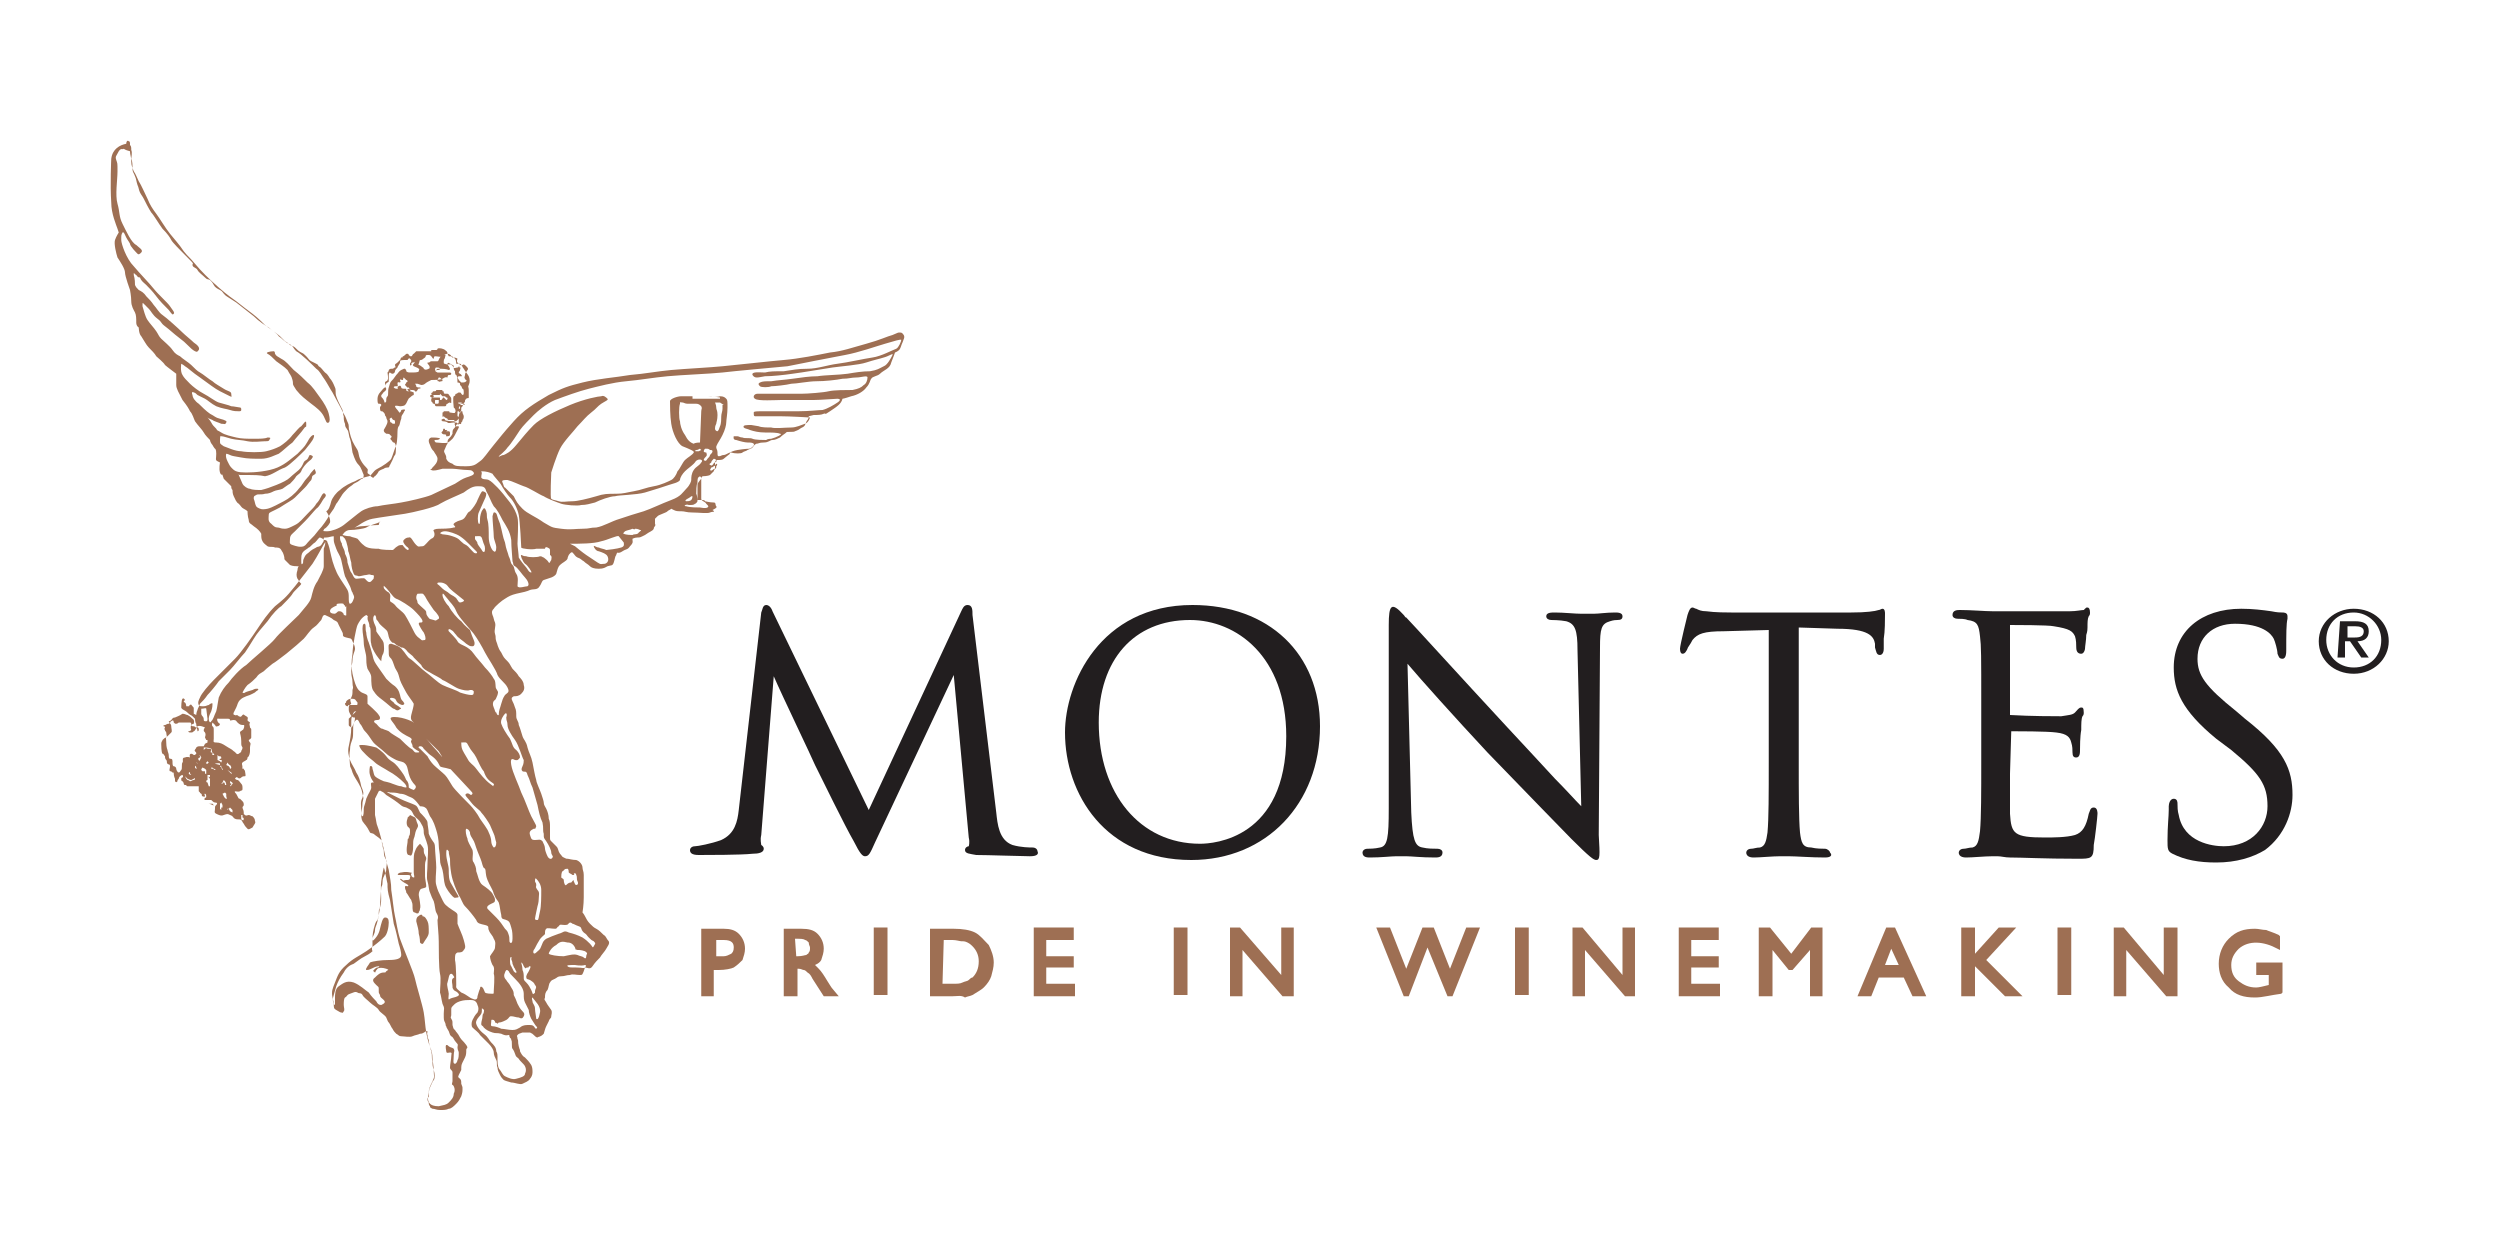 <?xml version="1.0" encoding="utf-8"?>
<!-- Generator: Adobe Illustrator 25.4.1, SVG Export Plug-In . SVG Version: 6.00 Build 0)  -->
<svg version="1.1" id="Capa_1" xmlns="http://www.w3.org/2000/svg" xmlns:xlink="http://www.w3.org/1999/xlink" x="0px" y="0px"
	 viewBox="0 0 200 100" style="enable-background:new 0 0 200 100;" xml:space="preserve">
<style type="text/css">
	.st0{fill:#221E1F;}
	.st1{fill:#9E6F53;}
</style>
<g>
	<path class="st0" d="M146,68.6c-1.1,0-2.3-0.1-2.9-0.1h-0.3c-0.1,0-0.2,0-0.4,0c-0.6,0-1.6,0.1-2.1,0.1c-0.1,0-0.6,0-0.6-0.4
		c0-0.1,0.1-0.3,0.4-0.3c0.2,0,0.4-0.1,0.7-0.1c0.4-0.1,0.5-0.5,0.6-1.2c0.1-1.1,0.1-3.1,0.1-5.6V50.4l-3.6,0.1
		c-1.6,0-2.1,0.2-2.5,0.7c-0.2,0.4-0.4,0.6-0.4,0.7c-0.1,0.2-0.2,0.4-0.4,0.4c-0.1,0-0.2-0.1-0.2-0.4c0-0.3,0.6-2.7,0.6-2.7
		c0.1-0.3,0.2-0.6,0.4-0.6c0.1,0,0.2,0.1,0.3,0.1c0.2,0.1,0.4,0.2,0.8,0.2c0.7,0.1,1.7,0.1,2,0.1h9.6c1.2,0,1.9-0.1,2.2-0.2
		c0.1,0,0.2-0.1,0.3-0.1c0.2,0,0.2,0.3,0.2,0.4c0,0.5,0,1.4-0.1,2c0,0.4,0,0.7,0,0.8c0,0.4-0.2,0.5-0.3,0.5c-0.3,0-0.3-0.3-0.4-0.6
		v-0.3c-0.1-0.6-0.5-1.2-3-1.2l-3.1-0.1V61c0,2.4,0,4.5,0.1,5.6c0.1,0.8,0.2,1.2,0.9,1.2c0.4,0.1,0.9,0.1,1.1,0.1
		c0.2,0,0.4,0.2,0.4,0.3C146.6,68.4,146.5,68.6,146,68.6"/>
	<path class="st0" d="M166.2,68.7c-2.7,0-4.4-0.1-5.4-0.1c-0.4,0-0.7-0.1-1-0.1c-0.1,0-0.2,0-0.4,0c-0.6,0-1.6,0.1-2.1,0.1
		c-0.1,0-0.6,0-0.6-0.4c0-0.1,0.1-0.3,0.4-0.3c0.2,0,0.4-0.1,0.7-0.1c0.4-0.1,0.5-0.5,0.6-1.3c0.1-1.1,0.1-3.1,0.1-5.6v-4.5
		c0-4,0-4.7-0.1-5.5c-0.1-0.9-0.2-1.2-1-1.3c-0.2-0.1-0.6-0.1-0.8-0.1s-0.4-0.1-0.4-0.3c0-0.4,0.4-0.4,0.6-0.4c0.9,0,2,0.1,2.6,0.1
		h0.3c0.2,0,5.3,0,5.9,0c0.5,0,0.9-0.1,1.1-0.1l0.1-0.1c0.1-0.1,0.1-0.1,0.2-0.1c0.1,0,0.2,0.1,0.2,0.4c0,0.1,0,0.2-0.1,0.3
		c-0.1,0.2-0.1,0.5-0.1,0.9c0,0.1,0,0.3-0.1,0.6c0,0.4-0.1,0.9-0.1,1.1c0,0.1-0.1,0.4-0.3,0.4c-0.2,0-0.4-0.1-0.4-0.5
		c0-0.2,0-0.6-0.1-0.9c-0.2-0.4-0.4-0.6-1.7-0.8c-0.4-0.1-3.2-0.1-3.5-0.1v7.2c1.7,0.1,3.6,0.1,4.1,0.1c0.6-0.1,0.9-0.1,1.1-0.3
		c0.2-0.2,0.3-0.4,0.5-0.4c0.1,0,0.2,0,0.2,0.4c0,0.1,0,0.2-0.1,0.3c-0.1,0.2-0.1,0.6-0.1,1.1c-0.1,0.5-0.1,1.4-0.1,1.6
		c0,0.2,0,0.6-0.3,0.6c-0.2,0-0.3-0.1-0.3-0.4c0-0.2,0-0.5-0.1-0.8c-0.1-0.4-0.3-0.7-1.2-0.8c-0.7-0.1-3.2-0.1-3.6-0.1l-0.1,3.4
		c0,1.2,0,2.9,0,3.2c0.1,1.6,0.3,1.9,2.8,1.9c0.6,0,1.7,0,2.4-0.2c0.6-0.2,0.9-0.7,1.1-1.7c0.1-0.2,0.1-0.5,0.4-0.5s0.3,0.4,0.3,0.5
		c0,0.2-0.2,2-0.3,2.5C167.5,68.7,167.3,68.7,166.2,68.7"/>
	<path class="st0" d="M177.3,69c-1.4,0-2.5-0.2-3.5-0.7c-0.4-0.2-0.4-0.4-0.4-1.1c0-1.1,0.1-1.9,0.1-2.4v-0.3c0-0.2,0.1-0.6,0.4-0.6
		s0.3,0.3,0.3,0.4c0,0.2,0,0.6,0.1,0.9c0.4,2.2,2.7,2.5,3.6,2.5c2.3,0,3.5-1.6,3.5-3.2c0-1.7-0.6-2.6-2.9-4.5l-1.2-0.9
		c-2.8-2.3-3.4-3.9-3.4-5.7c0-2.9,2.2-4.7,5.4-4.7c0.9,0,1.7,0.1,2.4,0.2c0.5,0.1,0.7,0.1,0.9,0.1c0.1,0,0.4,0,0.4,0.3
		c0,0,0,0.1,0,0.2c-0.1,0.4-0.1,1.2-0.1,2.5c0,0.2,0,0.7-0.3,0.7s-0.3-0.2-0.4-0.4c0-0.3-0.2-1-0.3-1.2c-0.2-0.4-0.9-1.2-3.1-1.2
		c-1.8,0-3,1.1-3,2.8c0,1.3,0.6,2.2,3.1,4.2l0.7,0.6c3.2,2.5,3.8,4.1,3.8,6.1c0,1.4-0.6,3.2-2.2,4.4C180.2,68.6,178.9,69,177.3,69"
		/>
	<path class="st0" d="M127.7,68.8c-0.2,0-0.5-0.2-2-1.7c-0.2-0.2-3.9-4-6.7-6.9c-2.7-2.9-5.3-5.8-6.4-7.1l0.3,11.9
		c0.1,2.2,0.3,2.7,0.9,2.8c0.4,0.1,0.9,0.1,1.2,0.1c0.2,0,0.4,0.1,0.4,0.3c0,0.4-0.4,0.4-0.6,0.4c-1.1,0-1.9-0.1-2.3-0.1
		c-0.4,0-0.4,0-0.8,0c-0.4,0-1.2,0.1-2.1,0.1c-0.2,0-0.6,0-0.6-0.4c0-0.1,0.1-0.3,0.4-0.3c0.1,0,0.6,0,1-0.1
		c0.6-0.1,0.7-0.8,0.7-3.1V50c0-1.6,0.2-1.9,1.2-0.8c0.1,0.1,0.1,0.2,0.2,0.2c0.4,0.4,4.3,4.7,8.1,8.8c1.3,1.4,2.7,2.9,3.8,4.1
		c0.9,0.9,1.6,1.7,2.1,2.2L126.2,52c0-1.6-0.2-2.1-0.9-2.3c-0.5-0.1-1.2-0.1-1.2-0.1c-0.2,0-0.4-0.1-0.4-0.3c0-0.3,0.4-0.3,0.7-0.3
		c0.7,0,1.6,0.1,2.1,0.1c0.5,0,0.6,0,1,0c0.4,0,1-0.1,1.7-0.1c0.2,0,0.6,0,0.6,0.3c0,0.2-0.1,0.3-0.4,0.3c-0.1,0-0.3,0-0.6,0.1
		c-0.7,0.2-0.8,0.6-0.8,2.1l-0.1,15C128,68.5,128,68.8,127.7,68.8"/>
	<path class="st0" d="M82.4,68.5c-0.6,0-3.4-0.1-4.3-0.1c-0.5-0.1-0.9-0.1-0.9-0.4c0-0.2,0.2-0.3,0.3-0.3c0,0,0.1-0.3,0-0.7L76.3,54
		L70,67.4c-0.4,0.9-0.5,1.1-0.8,1.1c-0.2,0-0.4-0.2-0.9-1.2c-0.7-1.2-2.6-5.1-3-5.9l-0.1-0.2c-0.2-0.5-2.7-5.7-3.3-7.1l-1,12.7
		c-0.1,0.4,0,0.7,0,0.8c0,0,0.2,0.1,0.2,0.3c0,0.3-0.4,0.4-0.9,0.4c-0.9,0.1-3.7,0.1-4.3,0.1c-0.6,0-0.7-0.2-0.7-0.4
		c0-0.1,0.1-0.3,0.4-0.3c0.2,0,1.3-0.2,2.1-0.5c1.1-0.5,1.3-1.5,1.4-2.4L60.9,49c0.1-0.2,0.1-0.6,0.4-0.6c0.2,0,0.4,0.2,0.5,0.5
		l7.7,15.9l7.4-15.9c0.1-0.2,0.2-0.5,0.5-0.5c0.4,0,0.4,0.4,0.4,0.8L79.7,65c0.1,0.9,0.2,2.2,1.3,2.6c0.7,0.2,1.4,0.2,1.6,0.2
		c0.3,0,0.4,0.2,0.4,0.3C83.1,68.3,83,68.5,82.4,68.5"/>
	<path class="st0" d="M95.3,68.8c-6.9,0-10.1-5.3-10.1-10.2c0-3.9,2.8-10.2,10.2-10.2c6.1,0,10.2,3.9,10.2,9.7
		C105.6,64.3,101.3,68.8,95.3,68.8 M95.2,49.6c-4.5,0-7.3,3.2-7.3,8.2c0,5.7,3.3,9.7,8.1,9.7c1.1,0,6.9-0.4,6.9-8.6
		C102.9,52.5,98.9,49.6,95.2,49.6"/>
	<path class="st0" d="M188.3,48.7c1.6,0,2.8,1.1,2.8,2.6c0,1.4-1.2,2.6-2.8,2.6c-1.6,0-2.8-1.1-2.8-2.6
		C185.5,49.8,186.8,48.7,188.3,48.7 M188.3,53.4c1.3,0,2.2-0.9,2.2-2.2c0-1.2-1-2.2-2.2-2.2c-1.3,0-2.2,0.9-2.2,2.2
		C186.1,52.4,187,53.4,188.3,53.4 M187.2,49.7h1.2c0.7,0,1.1,0.2,1.1,0.8c0,0.5-0.3,0.8-0.9,0.8l0.9,1.3h-0.6l-0.9-1.3h-0.4v1.3
		h-0.6L187.2,49.7L187.2,49.7z M187.8,51h0.6c0.4,0,0.7-0.1,0.7-0.5c0-0.3-0.3-0.4-0.7-0.4h-0.6V51z"/>
	<path class="st1" d="M10.3,11.3c0.1,0,0.1,0.1,0.1,0.3c0.1,0.1,0.1,0.2,0.1,0.4c0.1,0.2,0,0.6,0,0.7c0.1,0.2,0.1,0.5,0.1,0.8
		c0,0.3,0.1,0.3,0.2,0.6c0.1,0.2,0.1,0.4,0.2,0.7c0.1,0.2,0.1,0.4,0.2,0.6c0.1,0.2,0.2,0.3,0.3,0.5c0.1,0.2,0.4,0.8,0.6,1.1
		c0.2,0.2,0.6,0.9,0.9,1.3c0.4,0.4,0.6,0.7,0.7,0.9c0.1,0.2,0.7,0.8,1.3,1.4c0.6,0.6,0.4,0.4,0.4,0.6s0.3,0.2,0.4,0.4
		c0.1,0.2,0.4,0.4,0.6,0.6c0.2,0.2,0.2,0.1,0.4,0.2c0.1,0.1,0.2,0.2,0.3,0.4c0.1,0.2,0.3,0.3,0.5,0.4c0.2,0.1,0.2,0.2,0.4,0.4
		c0.1,0.1,0.3,0.2,0.9,0.6c0.5,0.4,0.9,0.7,1.4,1.1c0.4,0.4,1,0.8,1.2,0.9c0.2,0.2,0.6,0.4,0.8,0.7c0.3,0.2,0.4,0.4,0.8,0.6
		c0.4,0.2,0.3,0.3,0.6,0.6c0.4,0.2,1.3,1.1,1.6,1.4c0.3,0.2,0.4,0.5,0.7,0.9c0.2,0.3,0.4,0.7,0.6,1c0.1,0.2,0.6,1.1,0.7,1.3
		c0.1,0.3,0.3,0.5,0.4,0.8c0.1,0.3,0.2,0.4,0.2,0.6c0,0.2,0,0.2,0.1,0.6s0.1,0.3,0.2,0.6c0.1,0.2,0.2,0.4,0.4,0.7
		c0.1,0.2,0.1,0.5,0.2,0.7c0.1,0.2,0.2,0.4,0.5,0.7c0.2,0.2,0.1,0.2,0.1,0.4c0,0.1,0.1,0.1,0.2,0.2c0.1,0.2,0.1,0.1,0.2,0.2
		s0.1-0.1,0.2-0.1c0.1-0.1,0.2-0.2,0.3-0.4c0.1-0.1,0.4-0.2,0.4-0.2s0.1-0.1,0.3-0.1c0.2,0,0.1-0.1,0.2-0.2c0.1-0.2,0.1-0.2,0.2-0.4
		c0.1-0.2,0.1-0.3,0.2-0.4c0.1-0.1,0.1-0.9,0-0.9c0-0.1-0.1-0.1-0.1-0.1c-0.1,0-0.1-0.1-0.2-0.2c-0.1-0.1-0.1-0.1,0-0.2
		s-0.1-0.2-0.1-0.2c0-0.1-0.2-0.1-0.3-0.1c-0.1-0.1-0.2-0.1-0.2-0.3C31,33.9,31,33.8,31,33.7c0-0.1-0.1-0.2-0.1-0.3
		c0-0.1-0.1-0.1-0.1-0.2c0-0.1-0.1-0.2-0.1-0.2c-0.1-0.1-0.1-0.1-0.2-0.1c-0.1,0-0.1-0.2-0.1-0.3s0.1-0.1,0.1-0.2
		c0-0.1-0.1-0.1-0.2-0.1s-0.1-0.2-0.1-0.4c0-0.2,0.1-0.4,0.2-0.5c0.1-0.1,0.3-0.4,0.4-0.4s0-0.2,0-0.4c0-0.1,0.2-0.1,0.2-0.2
		c0.1-0.1,0-0.5,0-0.6c0.1-0.1,0.1-0.1,0.1-0.2c0.1-0.1,0.1-0.1,0.3-0.1c0.1,0,0.1-0.1,0.2-0.1s0-0.1,0-0.2c0-0.1,0.1-0.1,0.2-0.2
		c0.1-0.1,0.2-0.2,0.2-0.2c0.1-0.1,0-0.1,0.1-0.2c0.2,0,0.1-0.1,0.1-0.1c0.1,0,0.1,0,0.2-0.1c0.1-0.1,0.1-0.1,0.2-0.1
		s0.1,0.1,0.1,0.1c0.1,0.1,0.1,0.1,0.2,0.1c0.1,0,0.1-0.2,0.2-0.2c0.1-0.1,0.2-0.2,0.2-0.2c0.1,0,1.2,0,1.2,0v-0.1
		c0.1,0,0.2,0,0.4,0c0.1,0,0.1-0.1,0.1-0.1c0.1-0.1,0.5,0,0.6,0.1c0.1,0.1,0.2,0.1,0.2,0.3c0.1,0.2,0.1,0.2,0.1,0.2s0.1,0,0.2,0
		c0.1,0,0.2,0.1,0.3,0.2c0.1,0.1,0.1,0.4,0.1,0.4s0.1,0,0.2,0c0.1,0,0.2,0,0.2,0.1c0.1,0.1,0.1,0.2,0.2,0.3c0.1,0.2,0.3,0.4,0.4,0.6
		c0.1,0.2,0.1,0.5,0,0.7c-0.1,0.2,0,0.1,0,0.4c0,0.2,0,0.5,0,0.6c0,0.1-0.1,0-0.2,0.1c-0.1,0.1-0.1,0.1-0.1,0.2
		c0,0.1-0.1,0.1-0.1,0.2c0,0.1-0.1,0.1-0.1,0.2c-0.1,0.1-0.1,0.1-0.1,0.2c0,0.1,0,0.3-0.1,0.3c-0.1,0.1-0.1,0.3-0.1,0.4
		c0,0.1,0,0.4,0,0.4s-0.1,0.1-0.2,0.2c-0.1,0.2-0.1,0.2-0.2,0.3c-0.1,0.1-0.1,0.2-0.1,0.4c-0.1,0.2-0.2,0.3-0.3,0.4
		c-0.1,0.1-0.1,0.2-0.1,0.4c-0.1,0.1-0.1,0.2-0.2,0.4c-0.1,0.2-0.1,0.2,0,0.4c0.1,0.2,0.1,0.2,0.1,0.4c0.1,0.2,0.2,0.3,0.5,0.4
		c0.2,0.2,0.4,0.2,1.1,0.2s0.8-0.2,1.1-0.4c0.3-0.2,0.6-0.7,1.1-1.3c0.5-0.6,0.7-0.9,1.6-1.9c0.8-0.9,1.6-1.4,2.8-2.1
		c1.2-0.6,1.5-0.7,2.7-1c1.2-0.3,2.6-0.4,3.8-0.6c1.2-0.1,2.2-0.3,3.3-0.4c1.1-0.1,3.1-0.2,4.1-0.3c1.1-0.1,3.7-0.4,4.9-0.5
		c1.2-0.1,2.7-0.4,3.7-0.6c1-0.1,1.8-0.4,2.9-0.7c1.1-0.3,1.7-0.6,2.1-0.7c0.5-0.2,0.4-0.2,0.6-0.2s0.2,0.1,0.3,0.2
		c0.1,0.2,0,0.3-0.1,0.6c-0.1,0.2-0.1,0.3-0.2,0.5c-0.1,0.2-0.4,0.3-0.4,0.3s-0.1,0.3-0.3,0.8c-0.1,0.5-0.6,0.6-0.9,0.9
		c-0.2,0.2-0.6,0.2-0.7,0.4c-0.1,0.1-0.1,0.4-0.4,0.7c-0.2,0.3-0.7,0.6-1.2,0.7c-0.6,0.2-0.7,0.2-0.7,0.2c-0.1,0.4-0.4,0.6-1,1
		c-0.6,0.4-0.2,0.1-0.5,0.2c-0.2,0.1-0.5,0.1-0.8,0.1c-0.4,0.1-0.4,0.1-0.4,0.1s0,0.2-0.1,0.3c-0.1,0.1-0.1,0.2-0.2,0.4
		c-0.1,0.2-0.3,0.2-0.4,0.3c-0.1,0.1-0.4,0.2-0.4,0.2c-0.1,0.1-0.7,0-0.7,0.1c-0.1,0.1-0.3,0.2-0.5,0.4c-0.2,0.1-0.4,0.2-0.6,0.2
		s-0.3,0.2-0.7,0.2c-0.4,0-0.4,0.1-0.6,0.1c-0.2,0.1-0.2,0.2-0.3,0.3c-0.1,0.1-0.2,0.1-0.4,0.2c-0.1,0.1-0.3,0.1-0.4,0.2
		c-0.1,0.1-0.6,0.1-0.9,0c-0.2,0-0.1,0.1-0.1,0.1s-0.4,0.3-0.5,0.4c-0.1,0.1-0.3,0.1-0.5,0.1c-0.2,0-0.2,0.2-0.2,0.2s0,0.2,0,0.4
		c0,0.2-0.1,0.2-0.1,0.3c-0.1,0.1-0.2,0.2-0.3,0.3c-0.2,0.1-0.6,0.1-0.6,0.1s-0.1,0.1-0.1,0.2c-0.1,0.1-0.3,0.4-0.3,0.4v1.3
		c0,0,0.2,0,0.4,0c0.2,0,0.2,0.1,0.2,0.1s0.4,0.1,0.7,0.1c0.2,0,0.1,0.2,0.2,0.3c0.1,0.1-0.1,0.2-0.3,0.3C57.3,41,57,40.9,56.8,41
		c-0.2,0.1-0.9,0-1.4,0c-0.5,0-0.6-0.1-0.9-0.1s-0.4,0-0.6-0.1c-0.2-0.1-0.2-0.1-0.2-0.1c-0.1,0.1-0.2,0.1-0.3,0.2
		c-0.1,0.1-0.2,0.1-0.4,0.2c-0.2,0.1-0.3,0.1-0.4,0.2c-0.1,0.1-0.2,0.2-0.2,0.2s0,0.2,0,0.4c0.1,0.2-0.1,0.2-0.1,0.4
		c-0.1,0.2-0.3,0.2-0.7,0.5c-0.4,0.2-0.4,0.2-0.6,0.2c-0.2,0-0.4,0.1-0.4,0.1v0.1c0,0.1,0.1,0.2-0.2,0.5c-0.2,0.3-0.3,0.2-0.6,0.4
		c-0.3,0.2-0.4,0.1-0.4,0.1s-0.1,0.1-0.1,0.2c-0.1,0.1-0.1,0.3-0.2,0.6c-0.1,0.3-0.2,0.2-0.5,0.3c-0.2,0.1-0.3,0.2-0.7,0.2
		c-0.4,0-0.6-0.1-0.7-0.2c-0.2-0.2-0.3-0.2-0.5-0.4c-0.2-0.1-0.2-0.2-0.5-0.3c-0.2-0.1-0.2-0.2-0.4-0.4c-0.1-0.1-0.3,0.2-0.3,0.2
		s-0.1,0.2-0.1,0.3c-0.1,0.2-0.4,0.3-0.6,0.5c-0.2,0.2-0.2,0.4-0.3,0.7c-0.1,0.2-0.4,0.3-0.4,0.3s-0.3,0.1-0.6,0.2
		c-0.2,0.1-0.1,0.2-0.4,0.6c-0.2,0.2-0.4,0.1-0.7,0.2c-0.2,0.1-0.6,0.2-1.1,0.3c-0.4,0.1-0.6,0.2-0.9,0.4c-0.2,0.1-0.8,0.6-0.9,0.8
		c-0.1,0.1-0.2,0.2-0.1,0.5c0.1,0.2,0.1,0.4,0.2,0.6c0.1,0.3-0.1,0.6,0,0.9c0.1,0.3,0,0.3,0.1,0.6c0.1,0.2,0.1,0.5,0.4,0.9
		c0.2,0.4,0.2,0.4,0.5,0.7c0.2,0.2,0.2,0.3,0.4,0.6c0.2,0.2,0.4,0.4,0.5,0.6c0.1,0.1,0.4,0.4,0.4,0.7c0.1,0.3,0,0.5-0.2,0.7
		c-0.2,0.2-0.4,0.2-0.6,0.2c-0.2,0.1-0.2,0.2-0.1,0.4c0.1,0.2,0.1,0.2,0.2,0.5c0.1,0.2,0.1,0.4,0.1,0.7c0,0.3,0.2,0.4,0.2,0.7
		c0.1,0.2,0.2,0.6,0.3,0.9c0.1,0.3,0.3,0.4,0.4,0.9c0.1,0.4,0.3,0.7,0.4,1.2c0.1,0.5,0.2,1.1,0.3,1.4c0,0.2,0.3,0.8,0.4,1.1
		c0.1,0.3,0.2,0.6,0.2,0.7c0,0.2,0.1,0.3,0.2,0.5c0.1,0.2,0.2,0.5,0.2,0.8c0.1,0.2,0.1,0.4,0.1,0.7c0,0.3,0,0.4,0,0.7s0,0.3,0.1,0.4
		c0.1,0.1,0.2,0.2,0.4,0.4c0.2,0.2,0.1,0.3,0.3,0.6c0.2,0.2,0.1,0.2,0.3,0.3s0.2,0.1,0.3,0.1c0.1,0,0.4,0.1,0.7,0.1
		c0.3,0.1,0.5,0.4,0.5,0.6c0,0.2,0.1,0.3,0.1,0.6v1.8c0,0.6-0.1,1.2-0.1,1.2s0.1,0.1,0.2,0.3c0.1,0.2,0.2,0.4,0.4,0.6
		c0.2,0.2,0.3,0.3,0.5,0.4c0.2,0.1,0.4,0.3,0.6,0.5c0.2,0.1,0.2,0.3,0.4,0.5c0.1,0.2-0.1,0.4-0.2,0.6c-0.1,0.2-0.4,0.5-0.5,0.7
		c-0.2,0.2-0.4,0.4-0.6,0.7c-0.2,0.3-0.4,0.1-0.6,0.1C46.6,78,46.6,78,46.4,78c-0.3,0-0.6-0.1-0.8,0c-0.3,0-0.4,0.1-0.7,0.1
		c-0.3,0-0.3,0.1-0.5,0.2c-0.2,0.1-0.3,0.1-0.4,0.3c-0.1,0.1-0.1,0.4-0.2,0.6c-0.2,0.2-0.2,0.4-0.2,0.6c-0.1,0.2,0,0.2,0.1,0.4
		c0.1,0.2,0.2,0.3,0.4,0.6c0.1,0.2,0,0.4,0,0.5c0,0.2-0.1,0.1-0.2,0.4c-0.1,0.2-0.1,0.2-0.2,0.4c-0.1,0.2-0.1,0.3-0.2,0.6
		C43.2,83,43.1,82.9,43,83c-0.1,0-0.2-0.1-0.3-0.2c-0.1-0.1-0.1-0.1-0.3-0.2c-0.2,0-0.4,0-0.6,0c-0.3,0.1-0.3,0.1-0.4,0.2
		c-0.1,0.1,0,0.1,0,0.3c0.1,0.2,0,0.2,0.1,0.6c0.1,0.4,0.1,0.2,0.1,0.4c0.1,0.2,0.2,0.4,0.4,0.5c0.2,0.2,0.3,0.3,0.5,0.6
		c0.1,0.2,0.1,0.4,0.1,0.6c0,0.2-0.1,0.4-0.2,0.5c-0.1,0.2-0.4,0.3-0.6,0.4c-0.2,0.1-0.6-0.1-0.9-0.1c-0.3-0.1-0.4-0.1-0.6-0.2
		c-0.1-0.1-0.2-0.2-0.3-0.4c-0.1-0.2-0.2-0.4-0.2-0.6c-0.1-0.2,0-0.4-0.1-0.6c-0.1-0.2-0.2-0.4-0.2-0.6c0-0.2-0.2-0.5-0.4-0.7
		c-0.2-0.2-0.6-0.6-0.7-0.7c-0.1-0.2-0.4-0.4-0.6-0.6c-0.1-0.1-0.1-0.4,0-0.6c0.1-0.2,0.2-0.4,0.4-0.6c0.1-0.2,0.1-0.4,0-0.6
		C38.1,80,37.8,80,37.6,80c-0.2,0-0.5,0-0.8,0.1c-0.3,0.1-0.4,0.2-0.5,0.3c-0.2,0.2-0.2,0.2-0.2,0.4c0,0.2,0,0.2,0,0.4
		c0,0.2-0.1,0.1,0,0.3c0.1,0.2,0.1,0.1,0.1,0.5c0.1,0.4,0.1,0.3,0.2,0.4c0.1,0.2,0.2,0.2,0.4,0.6c0.2,0.3,0.2,0.2,0.5,0.6
		c0.2,0.3,0,0.2,0,0.4c0,0.2,0,0.4-0.1,0.6c-0.1,0.2-0.1,0.2-0.2,0.4c-0.1,0.2-0.1,0.3-0.1,0.6c-0.1,0.2-0.1,0.2-0.2,0.4
		c-0.1,0.2,0,0.2,0.1,0.3c0.1,0.1,0.1,0.2,0.1,0.4C37,87,37,86.9,37,87.1c0,0.2,0,0.3-0.1,0.6c-0.1,0.2-0.2,0.4-0.4,0.6
		c-0.2,0.2-0.4,0.4-0.6,0.4c-0.2,0.1-0.4,0.1-0.7,0.1s-0.4-0.1-0.6-0.1c-0.2-0.1-0.2-0.1-0.2-0.2c-0.1-0.1-0.1-0.2-0.1-0.3
		c-0.1-0.1-0.1-0.2-0.1-0.3c0-0.1,0.1-0.1,0.1-0.2c0-0.2,0-0.5,0.1-0.7c0.1-0.2,0.2-0.5,0.3-0.6c0.1-0.1,0.1-0.5,0-0.8
		c-0.1-0.3-0.1-0.4-0.1-0.7c-0.1-0.3,0-0.4-0.1-0.8c-0.1-0.3-0.2-0.7-0.2-0.9c-0.1-0.2-0.1-0.3-0.1-0.4c-0.1-0.1,0.1-0.4-0.1-0.3
		c-0.1,0-0.2,0.2-0.5,0.2c-0.2,0.1-0.4,0.1-0.6,0.2c-0.2,0.1-0.7,0-0.9,0c-0.2,0-0.2-0.1-0.4-0.2c-0.1-0.1-0.2-0.2-0.3-0.4
		c-0.1-0.1-0.2-0.4-0.3-0.5c-0.1-0.1-0.1-0.2-0.2-0.4c-0.1-0.2-0.5-0.4-0.6-0.6c-0.1-0.2-0.5-0.4-0.7-0.6c-0.2-0.2-0.5-0.4-0.6-0.6
		s-0.3-0.1-0.4-0.2c-0.2-0.1-0.3,0-0.6,0.1c-0.3,0.1-0.2,0.2-0.4,0.3c-0.1,0.1-0.1,0.4-0.1,0.6c0,0.2,0.1,0.4,0,0.5
		c-0.1,0.2-0.1,0.1-0.2,0.1c-0.1,0-0.2-0.1-0.4-0.2c-0.2-0.1-0.2-0.2-0.2-0.5c-0.1-0.2-0.1-0.4,0-0.7s0.1-0.4,0.2-0.7
		c0.1-0.3,0.3-0.7,0.6-1.1c0.2-0.4,0.5-0.6,0.8-0.7c0.3-0.2,0.5-0.4,0.9-0.6c0.4-0.2,0.6-0.4,0.6-0.4s-0.1-0.2,0-0.4
		c0-0.2,0-0.4,0-0.6c0-0.2,0.2-0.4,0.2-0.7c0-0.2,0.1-0.3,0.2-0.7c0.1-0.4,0.1-0.4,0.1-0.7c0-0.4,0.1-0.2,0.1-0.5s0.1-1.4,0.1-1.5
		c0-0.1,0.1-0.1,0.1-0.4c0-0.4,0.1-0.4,0.2-0.7c0.1-0.3,0.1-0.2,0.1-0.4s0.1-0.5,0-0.7s-0.1-0.1-0.1-0.2c-0.1-0.1-0.1-0.6-0.1-0.6
		s-0.1-0.2-0.1-0.4c-0.1-0.2,0-0.3-0.1-0.4c-0.1-0.1-0.2-0.2-0.5-0.4c-0.2-0.2-0.3-0.1-0.4-0.2C29.3,66,29.2,66,29,65.7
		c-0.1-0.2-0.1-0.4-0.1-0.6c0-0.2,0.1-0.4,0.1-0.9c0.1-0.5,0.1-0.2,0-0.7c-0.1-0.5-0.2-0.6-0.3-0.8c-0.1-0.2-0.4-0.6-0.5-0.9
		c-0.1-0.4-0.2-0.4-0.2-0.6c0-0.2-0.1-0.7,0-1.2c0-0.4,0.1-0.6,0.2-0.9c0.1-0.3,0-1,0.1-1.2c0.1-0.2,0.1-0.5,0.1-0.5s-0.1,0-0.1,0
		c-0.1,0-0.2-0.1-0.3-0.3s-0.1-0.2-0.1-0.5c0-0.2,0.1-0.2,0.2-0.3C28,56,28,56,28.1,55.8c0.1-0.2,0.1-0.3,0.1-0.6
		c0.1-0.3,0-0.2,0-0.6s-0.1-0.4-0.1-0.9s0.1-0.6,0.1-0.9c0-0.4,0.2-0.7,0.2-0.9c0-0.2-0.1-0.4-0.2-0.6C28.1,51,28,51.1,27.7,51
		c-0.4-0.1-0.2-0.2-0.3-0.4c-0.1-0.2-0.1-0.2-0.3-0.6c-0.1-0.3-0.2-0.3-0.4-0.4c-0.2-0.2-0.5-0.3-0.7-0.4c-0.2,0-0.2,0.2-0.3,0.4
		c-0.2,0.2-0.3,0.4-0.6,0.6c-0.3,0.2-0.6,0.7-0.8,0.9c-0.2,0.2-0.9,0.8-1.4,1.2c-0.4,0.3-0.9,0.7-1.1,0.8c-0.1,0.1-0.4,0.3-0.7,0.6
		c-0.3,0.2-0.4,0.2-0.6,0.5c-0.2,0.2-0.4,0.4-0.7,0.6c-0.2,0.2-0.4,0.6-0.4,0.6s0.1,0.1,0.2,0c0.2-0.1,0.3-0.1,0.6-0.2
		c0.2-0.1,0.2-0.1,0.4-0.1c0.1,0,0.1,0.1-0.1,0.2c-0.1,0.1-0.1,0.1-0.3,0.2c-0.2,0.1-0.2,0.1-0.5,0.2c-0.2,0.1-0.3,0.1-0.5,0.3
		c-0.2,0.2-0.2,0.4-0.3,0.6c-0.1,0.2-0.2,0.4-0.2,0.4s-0.1,0.2,0.1,0.2c0.1,0.1,0.1-0.1,0.3,0.1c0.2,0.1,0.2,0,0.3-0.1
		c0.1-0.1,0.1,0,0.3,0.1c0.2,0.1,0.1,0.2,0.1,0.3c0,0.1,0.1,0.1,0.2,0.2C19.9,58,20,58,20,58.2c0.1,0.1,0.1,0.1,0.1,0.2
		c0,0.1,0,0.4,0,0.6c0,0.1-0.2,0.2-0.2,0.2s0,0.1,0.1,0.2c0.1,0.1,0,0.2,0,0.4c0,0.2,0,0.3,0,0.3s0,0.2-0.1,0.4
		c-0.1,0.1-0.1,0.1-0.1,0.1s0,0.2-0.1,0.2c-0.1,0.1-0.2,0.1-0.3,0.2c-0.1,0.1,0,0.2,0,0.4c-0.1,0.1,0.1,0.1,0.1,0.1
		c0,0.1,0.1,0.1,0.1,0.2c0,0.1,0.1,0.4,0,0.4c-0.1,0-0.2,0-0.3,0.1s-0.2,0.1-0.3,0c-0.1-0.1-0.2,0.1-0.2,0.1s0.1,0.1,0.2,0.1
		s0.2,0.2,0.3,0.3c0.1,0.1,0.1,0.2,0.1,0.4c0,0.2-0.1,0.1-0.2,0.2c-0.2,0.1-0.5-0.1-0.4,0.1c0.1,0.1,0.1,0.1,0.2,0.3
		c0.1,0.2,0.1,0.2,0.2,0.2c0.1,0.1,0.1,0.1,0.2,0.2c0.1,0.1,0.1,0.2,0.1,0.3c0,0.1-0.1,0.1-0.1,0.2c0,0.1,0.1,0.2,0.1,0.4
		c0,0.2,0,0.1,0.1,0.2s0.2,0,0.3,0c0.1,0,0.2,0.1,0.3,0.1c0.1,0.1,0.2,0.2,0.2,0.4c0.1,0.1-0.1,0.3-0.2,0.5
		c-0.2,0.1-0.3,0.2-0.4,0.1c-0.1-0.1-0.2-0.2-0.3-0.4c-0.1-0.1-0.1-0.2-0.2-0.3c-0.1-0.1-0.3,0-0.5-0.1c-0.2-0.1-0.1-0.2-0.4-0.3
		c-0.2-0.1-0.2-0.1-0.5,0c-0.2,0.1-0.4,0-0.6-0.1c-0.2-0.1-0.1-0.2-0.1-0.4c0-0.2,0-0.2,0.1-0.3c0.1-0.1,0.1-0.2-0.1-0.2
		c-0.1,0-0.2-0.1-0.3-0.2C16.4,64,16.4,64,16.4,64c-0.1,0,0-0.2,0-0.2s0.1,0.1,0.1-0.1c0-0.2-0.1-0.2-0.1-0.2c-0.1,0,0,0.1,0,0.2
		c-0.1,0.1-0.1,0-0.2,0s0-0.1-0.1-0.2c-0.1-0.1-0.1,0-0.1-0.1c-0.1-0.1-0.1-0.1-0.1-0.1v-0.4H15c-0.1,0-0.1-0.1-0.1-0.1h-0.1
		c-0.1,0-0.1-0.1-0.1-0.1s0-0.1-0.1-0.2c-0.1,0-0.1-0.1-0.1-0.2c0-0.1,0.1-0.1,0.1-0.1c0.1-0.1,0-0.2,0-0.2s-0.1,0-0.2,0.1
		c-0.1,0.1-0.1,0.2-0.1,0.2c-0.1,0.1-0.1,0.1-0.1,0.2c-0.1,0.1-0.1,0.1-0.2,0C14,62.5,14,62.3,14,62.3s-0.1-0.2-0.1-0.4
		c0-0.1,0-0.1-0.1-0.1c-0.1-0.1-0.1-0.1-0.2-0.1c-0.1-0.1,0-0.2,0-0.4c0-0.2-0.1-0.1-0.2-0.2c-0.1-0.1,0-0.2-0.1-0.3
		c-0.1-0.1-0.1-0.2-0.1-0.3c-0.1-0.1-0.1-0.2-0.2-0.2c-0.1-0.1-0.1-0.7-0.1-0.8c0-0.2,0.1-0.2,0.1-0.3c0.1-0.1,0.2-0.2,0.3-0.2
		c0.1-0.1,0-0.2,0-0.4c-0.1-0.2-0.1-0.1-0.1-0.2c-0.1-0.1,0-0.2,0-0.2s0-0.1-0.1-0.1c-0.1,0,0-0.1,0.1-0.1c0.1,0,0.1-0.1,0.3-0.1
		c0.2-0.1,0.1-0.2,0.2-0.2c0.1-0.1,0.2-0.1,0.2,0.1c0.1,0.1,0.1,0.1,0.2,0.1c0.1,0,0.2-0.1,0.2-0.1s0.4,0,0.6,0s0.2,0,0.3,0
		s0.1,0.1,0.1,0.2c0,0.1,0.1,0.1,0.2,0.1c0.1,0,0.1,0.1,0.2,0.1c0.1,0.1,0.1,0.3,0.1,0.3s0.1,0,0.1-0.1c0-0.1,0-0.2-0.1-0.2
		c-0.1-0.1-0.1-0.2-0.1-0.3c-0.1-0.1-0.1-0.4-0.1-0.4s-0.1-0.1-0.2-0.2c-0.1-0.1-0.2-0.1-0.3-0.2c-0.1-0.1-0.2-0.2-0.4-0.3
		s-0.2-0.2-0.2-0.2s0-0.6,0.1-0.7c0.1-0.1,0.2,0.1,0.2,0.1l-0.1,0.1c0,0,0,0.1,0.1,0.1c0.1,0.1,0.1,0.3,0.1,0.3h0.2
		c0.1,0,0-0.1,0.1-0.1c0.1-0.1,0.1,0,0.2,0.1c0.1,0.1,0.1,0.1,0.1,0.2c0,0.1,0,0.4,0,0.4l0.2,0.1c0,0,0-0.2,0.1-0.4
		c0-0.1,0.1-0.2,0.2-0.5c0.2-0.2,0.4-0.4,0.6-0.7c0.2-0.2,0.7-0.8,0.9-1.1c0.2-0.2,0.6-0.6,0.9-0.9c0.3-0.3,0.9-1.1,1.2-1.4
		c0.2-0.3,0.4-0.6,0.7-1.1c0.3-0.5,0.6-0.8,1.1-1.4c0.4-0.6,0.9-1.1,1.1-1.2c0.2-0.2,0.8-0.8,0.9-1c0.1-0.2,0.7-0.7,0.7-0.8
		c-0.1-0.1,0,0-0.1-0.1c-0.1-0.1-0.1-0.2-0.2-0.3c-0.1-0.2-0.1-0.4,0-0.7c0-0.2,0.1-0.3,0.1-0.3h-0.1c-0.1,0-0.4,0-0.6-0.1
		c-0.1-0.1-0.2-0.2-0.4-0.4c-0.1-0.1,0-0.1-0.1-0.4s-0.1-0.2-0.2-0.4c-0.1-0.2-0.3-0.2-0.5-0.2c-0.2-0.1-0.4,0-0.6-0.1
		c-0.1-0.1-0.3-0.2-0.4-0.4c-0.1-0.2-0.1-0.3-0.1-0.6c-0.1-0.2-0.3-0.4-0.6-0.6c-0.2-0.2-0.4-0.2-0.4-0.5c-0.1-0.3-0.1-0.7-0.1-0.7
		s-0.1-0.1-0.3-0.2c-0.2-0.1-0.2-0.2-0.4-0.4c-0.2-0.1-0.3-0.4-0.4-0.6c-0.1-0.2-0.1-0.4-0.1-0.5c-0.1-0.1-0.1-0.2-0.1-0.3
		c-0.1-0.1-0.4-0.4-0.6-0.6c-0.1-0.3-0.1-0.3-0.1-0.3c0-0.1-0.1,0.1-0.2-0.2s0-0.8,0-0.8l-0.2-0.1c-0.2-0.1-0.1-0.2-0.1-0.6
		s-0.1-0.4-0.1-0.4s-0.1-0.1-0.2-0.3c-0.1-0.1-0.2-0.3-0.2-0.4c-0.1-0.1-0.4-0.4-0.5-0.6c-0.1-0.2-0.5-0.6-0.7-0.9
		c-0.1-0.2-0.2-0.6-0.4-0.8c-0.1-0.2-0.2-0.4-0.6-0.9c-0.3-0.6-0.5-0.9-0.5-1.2c0-0.3,0-0.9,0-0.9s-0.8-0.6-0.9-0.7
		c-0.1-0.2-0.6-0.6-0.7-0.7c-0.1-0.2-0.4-0.5-0.6-0.7c-0.2-0.2-0.4-0.6-0.6-0.9c-0.2-0.2-0.2-0.7-0.2-0.7s-0.2-0.1-0.2-0.4
		c0-0.3,0-0.6-0.1-0.8s-0.3-0.5-0.3-0.9c0-0.4-0.1-0.9-0.1-0.9S10,22.1,10,21.8c0-0.3-0.4-0.9-0.6-1.2c-0.1-0.3-0.3-1.1-0.2-1.4
		c0.1-0.3,0.3-0.6,0.3-0.6l-0.1-0.3c-0.1-0.3-0.5-1.2-0.5-2.1c-0.1-1.4,0-3.5,0-3.5c0.1-0.8,0.7-1.1,1.2-1.2
		C10.1,11.3,10.2,11.2,10.3,11.3 M9.9,11.9c-0.1,0.1-0.2-0.1-0.4,0.2c-0.2,0.4-0.3,0.4-0.2,0.7c0.1,0.3,0.1,0.2,0.1,0.9
		c0,0.7-0.2,1.9,0,2.6c0.2,0.7,0.1,1,0.4,1.6c0.3,0.6,0.7,1.5,1.1,1.7c0.2,0.2,0.6,0.4,0.4,0.6c-0.1,0.1-0.2,0.2-0.3,0.1
		c-0.1-0.1-0.6-0.6-0.6-0.8c-0.1-0.2-0.2-0.3-0.3-0.5c-0.1-0.2-0.2-0.5-0.3-0.4c-0.1,0.2-0.1,0.2-0.1,0.6c0,0.3,0.4,1.5,1,2.1
		c0.5,0.6,1.2,1.3,1.6,1.8c0.4,0.5,1.1,1.1,1.3,1.4c0.2,0.3,0.4,0.5,0.3,0.6c-0.1,0.1-0.1,0.1-0.4-0.3c-0.4-0.4-0.7-0.7-1-1.1
		s-0.6-0.7-0.8-0.9c-0.2-0.2-0.4-0.3-0.5-0.6C11,22.2,11,22.1,10.9,22c-0.2-0.1-0.2-0.3-0.2,0c0.1,0.3,0.1,0.7,0.1,0.8
		c0.1,0.2,0.1,0.2,0.3,0.4c0.2,0.1,0.4,0.2,0.6,0.5c0.2,0.2,0.4,0.4,0.6,0.7c0.2,0.2,0.4,0.6,0.7,0.8c0.3,0.2,1.3,1.1,1.6,1.4
		c0.2,0.2,0.7,0.6,0.9,0.8c0.3,0.2,0.5,0.4,0.4,0.6c-0.1,0.1-0.1,0.2-0.3,0.1c-0.2-0.1-0.4-0.3-0.6-0.5c-0.2-0.2-0.3-0.3-0.7-0.6
		c-0.4-0.3-0.7-0.6-1.1-0.9c-0.4-0.3-0.2-0.3-0.6-0.6c-0.4-0.3-0.5-0.6-0.7-0.8c-0.2-0.2-0.4-0.4-0.4-0.4c-0.1-0.1-0.1-0.1-0.1,0.2
		c0.1,0.3,0.2,0.8,0.4,1.1s0.5,0.6,0.7,0.9s0.2,0.4,0.4,0.6s0.7,0.6,0.9,0.9s0.4,0.4,0.6,0.5c0.2,0.2,0.7,0.5,0.9,0.7
		c0.3,0.3,0.5,0.5,0.7,0.6c0.2,0.1,0.8,0.6,1,0.7c0.2,0.2,0.6,0.4,0.9,0.6c0.3,0.2,0.6,0.2,0.6,0.4c0,0.2,0.1,0.3-0.1,0.2
		c-0.2-0.1-0.4-0.2-0.8-0.4s-0.9-0.6-1.6-1.1c-0.6-0.4-1-0.8-1.2-0.9c-0.1-0.1-0.3-0.2-0.3-0.2s-0.1,0.6,0.1,0.9
		c0.1,0.2,0.3,0.4,0.6,0.7c0.2,0.2,0.7,0.6,1.1,0.8c0.4,0.2,0.9,0.6,1.2,0.7c0.3,0.1,0.8,0.2,1,0.3c0.2,0,0.6,0.1,0.7,0.1
		c0.1,0,0.1,0.1,0.1,0.2s-0.1,0.1-0.2,0.1c-0.2,0-0.4,0-0.7-0.1c-0.3-0.1-0.6-0.1-1.1-0.3c-0.4-0.2-0.7-0.5-0.9-0.6
		c-0.2-0.1-0.4-0.2-0.6-0.3c-0.1-0.1-0.2-0.2-0.3-0.2c-0.1-0.1-0.2,0-0.1,0.2c0,0.2,0.2,0.5,0.5,0.7c0.2,0.2,0.6,0.6,0.9,0.8
		c0.4,0.2,0.4,0.3,0.8,0.4c0.4,0.1,0.6,0.2,0.5,0.3c-0.1,0.2-0.1,0.1-0.4,0.1c-0.2-0.1-0.6-0.2-0.7-0.3c-0.2-0.1-0.3-0.1-0.4-0.2
		s0.2,0.2,0.3,0.4c0.1,0.2,0.2,0.3,0.4,0.5c0.1,0.2,0.1,0.1,0.4,0.3c0.3,0.2,0.8,0.3,1.2,0.4c0.4,0.1,0.9,0.1,1.4,0.1s0.9,0,1.1-0.1
		c0.1,0,0.3,0,0.2,0.1c-0.1,0.2-0.1,0.2-0.4,0.2c-0.3,0-0.9,0.1-1.4,0c-0.4-0.1-0.9-0.1-1.3-0.2c-0.4-0.1-0.6-0.2-0.8-0.2
		c-0.1-0.1-0.1,0.2-0.1,0.4c0,0.2,0,0.2,0.3,0.4c0.3,0.1,0.9,0.4,1.4,0.4c0.5,0.1,1.6,0.1,2,0c0.4-0.1,0.7-0.2,1.1-0.4
		c0.3-0.2,0.7-0.5,1-0.9c0.3-0.3,0.5-0.6,0.7-0.7c0.2-0.2,0.4-0.6,0.4-0.2s0,0.1-0.2,0.4s-0.6,0.7-0.9,1.1c-0.3,0.2-0.8,0.7-1.1,0.9
		c-0.3,0.1-0.8,0.4-1.4,0.4c-0.6,0-1.1,0-1.6-0.1c-0.5-0.1-0.7-0.1-0.9-0.2c-0.2-0.1-0.3-0.1-0.3-0.1s-0.1,0.2,0.1,0.6
		s0.2,0.4,0.4,0.6c0.2,0.2,0.4,0.3,1.1,0.3c0.7,0,1.8-0.1,2.5-0.4c0.7-0.3,1.2-0.8,1.6-1.1c0.3-0.3,0.6-0.6,0.7-0.8
		c0.2-0.3,0.2-0.4,0.4-0.6c0.1-0.1,0.3-0.2,0.2,0.1s-0.4,0.6-0.7,1c-0.3,0.3-1.2,1.2-1.6,1.4c-0.6,0.2-1,0.6-1.6,0.7
		C20.8,38,20.2,38,19.9,38c-0.2,0-0.7,0-0.7,0c-0.1,0-0.2-0.1-0.1,0c0.1,0.2,0.2,0.5,0.3,0.7c0.1,0.2,0.4,0.4,0.6,0.4
		c0.2,0.1,0.6,0.1,0.9,0.1c0.4-0.1,0.7-0.2,1.2-0.4c0.5-0.2,0.9-0.4,1.1-0.6c0.2-0.2,0.6-0.5,0.7-0.6c0.1-0.1,0.2-0.2,0.3-0.4
		c0.1-0.2,0.1-0.3,0.3-0.4c0.2-0.1,0.2-0.4,0.3-0.4s0.3,0.1,0.2,0.2c-0.1,0.2-0.2,0.2-0.4,0.4c-0.1,0.1-0.4,0.4-0.5,0.7
		c-0.1,0.2-0.2,0.2-0.4,0.4c-0.1,0.2-0.4,0.5-0.5,0.6c-0.2,0.1-0.3,0.2-0.6,0.4c-0.2,0.1-0.5,0.1-0.7,0.2c-0.2,0.1-0.4,0.2-0.7,0.2
		c-0.3,0.1-0.6,0-0.7,0.1c-0.2,0.1-0.2,0.1-0.2,0.3c0.1,0.2,0.1,0.6,0.3,0.7c0.2,0.1,0.3,0.2,0.8,0.1c0.4-0.1,0.9-0.4,1.3-0.6
		c0.4-0.2,0.9-0.6,1.2-1c0.3-0.3,0.4-0.6,0.7-0.9c0.2-0.2,0.2-0.3,0.3-0.4s0.3-0.4,0.3-0.2c0.1,0.2,0.1,0.3-0.1,0.4
		c-0.2,0.1-0.1,0.2-0.2,0.4c-0.2,0.2-0.3,0.4-0.5,0.6c-0.2,0.2-0.6,0.6-0.8,0.8c-0.2,0.2-0.6,0.4-0.9,0.6c-0.3,0.2-0.3,0.2-0.7,0.4
		s-0.5,0.2-0.5,0.4c0,0.2-0.1,0.5,0.2,0.7c0.2,0.2,0.3,0.3,0.5,0.3c0.2,0,0.2,0.1,0.6,0.1c0.2,0,0.4-0.1,0.8-0.3
		c0.4-0.2,0.6-0.5,1-0.9c0.4-0.4,0.6-0.6,0.7-0.8c0.2-0.2,0.3-0.4,0.4-0.6c0.1-0.2,0.2-0.3,0.3-0.2c0.1,0.1,0.1,0.2-0.1,0.4
		c-0.1,0.1-0.3,0.6-0.6,0.8c-0.2,0.2-0.6,0.7-0.9,1c-0.3,0.3-0.6,0.6-0.8,0.8c-0.2,0.2-0.4,0.3-0.4,0.6c0,0.3-0.1,0.4,0.2,0.5
		c0.3,0.1,0.6,0.2,0.9,0.1c0.2-0.1,0.2-0.2,0.5-0.5c0.3-0.3,0.4-0.4,0.7-0.8c0.3-0.3,0.7-0.9,0.8-1.1c0.1-0.2,0.2-0.3,0.4-0.6
		c0.1-0.2,0.1-0.2,0.2-0.4c0.1-0.1,0.2-0.3,0.4-0.6c0.1-0.2,0.3-0.4,0.5-0.6c0.2-0.2,0.3-0.2,0.5-0.4c0.2-0.1,0.4-0.2,0.5-0.3
		c0.1-0.1,0.2-0.1,0.2-0.1s0.1-0.1,0.1-0.3c-0.1-0.2-0.2-0.6-0.4-0.8c-0.2-0.2-0.3-0.4-0.5-1c-0.1-0.6-0.1-0.8-0.2-1.1
		c-0.1-0.2-0.1-0.6-0.2-0.7c-0.1-0.2-0.2-0.2-0.2-0.5c-0.1-0.2-0.1-0.4-0.1-0.6c-0.1-0.2,0-0.4-0.2-0.7c-0.2-0.4-0.3-0.6-0.4-0.9
		s0-0.5-0.1-0.7s-0.1-0.3-0.3-0.6c-0.2-0.2-0.2-0.4-0.5-0.6c-0.2-0.2-0.3-0.4-0.5-0.5c-0.1-0.1,0-0.1-0.2-0.2
		c-0.2-0.1-0.2-0.1-0.4-0.2c-0.2-0.1-0.2-0.2-0.4-0.4s-0.2-0.2-0.4-0.3c-0.2-0.1-0.3-0.2-0.5-0.4c-0.1-0.1-0.2-0.1-0.4-0.2
		c-0.1-0.1-0.2-0.2-0.4-0.3c-0.1-0.1-0.2-0.2-0.4-0.4s-1.1-0.8-1.2-0.9c-0.1-0.1-0.6-0.6-1-0.9c-0.4-0.3-0.8-0.6-1.3-1
		c-0.4-0.3-0.6-0.4-1.4-1.1c-0.8-0.7-1.4-1.3-1.9-1.9c-0.5-0.6-0.5-0.5-0.9-1c-0.4-0.6-0.7-0.9-1.1-1.4s-0.8-1.2-1.1-1.6
		c-0.3-0.4-0.5-0.7-0.7-1.2c-0.2-0.4-0.5-1.1-0.7-1.4c-0.2-0.4-0.2-0.5-0.4-0.8c-0.1-0.3-0.2-0.4-0.2-0.8s-0.1-0.5-0.1-0.8
		C10,12,9.9,11.9,9.9,11.9 M21.9,28.1c-0.3,0-0.7,0.1-0.5,0.2c0.2,0.1,0.4,0.3,0.7,0.6c0.4,0.3,0.6,0.4,0.9,0.7
		c0.2,0.4,0.3,0.4,0.4,0.8c0.1,0.4-0.1,0.2,0.3,0.8c0.4,0.5,0.7,0.7,1.2,1.1c0.4,0.3,0.8,0.6,1,1s0.2,0.6,0.4,0.5
		c0.1-0.1,0.1-0.3,0-0.7c-0.1-0.4-0.4-0.9-0.7-1.3c-0.3-0.4-0.6-0.9-1-1.2c-0.4-0.4-0.6-0.6-1.1-1c-0.4-0.4-0.6-0.7-1-0.9
		c-0.3-0.2-0.4-0.2-0.5-0.4C22,28.1,21.9,28.1,21.9,28.1 M26,43.4c-0.1,0.1-0.6,1.1-1,1.7c-0.4,0.5-0.6,0.8-1.4,1.8
		c-0.8,1-1,1.1-1.6,1.6c-0.6,0.6-1,1.2-1.4,1.8c-0.4,0.6-1.3,1.9-1.8,2.4c0,0-1.2,1.2-1.7,1.7c-0.4,0.4-1,1.1-1.1,1.4
		c-0.1,0.2-0.2,0.4-0.1,0.6c0.1,0.1,0.1,0.1,0.4,0.1c0.2,0,0.3-0.1,0.4-0.1c0.1-0.1,0.3-0.2,0.3-0.1c0,0.1,0,0.3-0.1,0.6
		c-0.1,0.2-0.2,0.4-0.2,0.6c0,0.2,0.1,0.4,0.2,0.2c0.2-0.2,0.2-0.4,0.4-0.8c0.1-0.4,0.1-0.6,0.2-1.1c0.2-0.5,0.5-0.9,0.8-1.2
		c0.2-0.3,0.9-1.1,1.4-1.4c0.4-0.4,2-1.7,2.3-2.1s1.4-1.4,1.9-1.9c0.4-0.5,0.9-1,1-1.4c0.1-0.4,0.2-0.9,0.5-1.3
		c0.2-0.4,0.5-0.9,0.5-1.2c0-0.4,0-1.3,0-1.4C26.1,43.4,26,43.3,26,43.4 M25.6,43c-0.1,0-0.2,0.2-0.4,0.4c-0.2,0.1-0.4,0.4-0.5,0.4
		c-0.1,0.1-0.3,0.2-0.4,0.3c-0.1,0.1-0.2,0.2-0.2,0.6s0,0.5,0.1,0.4c0.1-0.1,0-0.2,0.1-0.4c0.1-0.2,0.1-0.3,0.4-0.5
		c0.2-0.2,0.4-0.3,0.6-0.4c0.1-0.1,0.2,0,0.4-0.2c0.2-0.3,0.2-0.3,0.2-0.4S25.6,43,25.6,43 M26.7,42.9c-0.2,0-0.4,0.1-0.6,0.1
		c-0.2,0-0.2,0-0.2,0.1c-0.1,0.1,0,0.1,0.1,0.1s0.2,0.1,0.2,0.2c0.1,0.2,0.2,0.6,0.3,1.1c0.1,0.5,0.4,1.3,0.6,1.6
		c0.1,0.2,0.6,0.9,0.7,1.1c0.1,0.2,0.1,0.4,0.1,0.6c0,0.2,0,0.5,0.1,0.5c0.1,0,0.2-0.1,0.3-0.4c0.1-0.2-0.1-0.4-0.1-0.5
		c-0.1-0.1-0.1-0.3-0.2-0.5s-0.2-0.4-0.4-0.8c-0.1-0.3-0.2-0.9-0.3-1.3c-0.1-0.4-0.3-0.6-0.4-0.9c-0.1-0.3-0.2-0.5-0.2-0.7
		C26.7,43,26.7,42.9,26.7,42.9 M27.2,42.9c0,0.2,0,0.3,0.1,0.5c0.1,0.1,0,0.1,0.1,0.3s0.2,0.4,0.2,0.6c0.1,0.2,0.2,0.4,0.2,0.7
		c0.1,0.3,0.2,0.7,0.3,0.8c0.1,0.1,0.2,0.5,0.4,0.5c0.2,0,0.6-0.1,0.7,0c0.1,0.1,0.3,0.4,0.5,0.2c0.2-0.2,0.2-0.2,0.2-0.3
		c0-0.1,0.1-0.2-0.2-0.2c-0.2-0.1-0.3,0-0.4,0c-0.2,0-0.4,0.1-0.6,0.1c-0.2-0.1-0.3,0-0.4-0.2c-0.1-0.2-0.2-0.6-0.2-0.9
		c-0.1-0.3-0.1-0.5-0.2-0.8c-0.1-0.2,0-0.1-0.1-0.5c-0.1-0.4-0.1-0.4-0.2-0.6c-0.2-0.2-0.1-0.1-0.2-0.2
		C27.2,42.9,27.2,42.9,27.2,42.9 M27,48.3c-0.2,0.1,0.1,0.1-0.2,0.2c-0.2,0.1-0.4,0.2-0.4,0.4c0,0.1,0.1,0.2,0.4,0.2
		c0.2-0.1,0.2-0.2,0.3-0.2c0.1,0,0.2,0,0.3,0.1c0.1,0.1,0.1,0.1,0.1,0.2c0.1,0,0.2,0.1,0.2,0v-0.7c0,0-0.1,0.1-0.1,0
		c-0.1-0.1,0.1-0.1-0.1-0.1C27.6,48.2,27,48.3,27,48.3 M29.3,49.2c-0.4,0.2-0.6,0.6-0.7,0.8c-0.1,0.2-0.4,1.7-0.4,2.3
		c-0.1,0.6-0.1,1.1,0,1.6c0.1,0.5,0.3,1.2,0.6,1.4c0.2,0.2,0.6,0.2,0.6,0.4c0,0.1,0,0.6,0,0.6s0.8,0.7,0.9,0.9
		c0.1,0.1,0.2,0.4-0.1,0.4c-0.4,0-0.3,0.2-0.1,0.3c0.1,0.1,0.3,0.4,0.5,0.4c0.2,0.1,0.3,0.1,0.5,0.2c0.2,0.2,0.6,0.4,0.9,0.6
		c0.2,0.2,0.7,0.7,0.9,0.8c0.2,0.1,0.2,0.3,0.4,0.3c0.2,0,0.3,0,0.2-0.1C33.3,60,33,59.8,33,59.7c0-0.1,0-0.1-0.1-0.3
		c-0.1-0.2,0.2-0.2-0.1-0.4c-0.4-0.2-0.8-0.4-1.1-0.8c-0.2-0.4-0.6-0.7-0.4-0.8c0.2-0.1,0.8,0,1.1,0.1s0.7,0.2,1,0.6
		c0.2,0.4,0.5,0.8,0.7,1c0.2,0.2,0.5,0.6,0.7,0.8c0.2,0.2,0.5,0.6,0.7,0.8c0.2,0.2,0.5,0.6,0.6,0.7c0,0.1,0.1,0.2-0.2,0.1
		c-0.3-0.1-0.6-0.1-0.7-0.2c-0.1-0.2-0.2-0.4-0.4-0.6s-0.4-0.3-0.5-0.4c-0.1-0.1-0.2-0.2-0.4-0.4c-0.1-0.2-0.2-0.2-0.3-0.2
		c-0.1,0-0.2,0.1,0,0.2c0.2,0.2,0.4,0.4,0.6,0.6c0.1,0.2,0.3,0.5,0.5,0.7c0.2,0.2,0.7,0.6,0.9,0.8c0.2,0.2,0.4,0.6,0.6,0.9
		c0.2,0.3,1.1,1.2,1.4,1.5c0.2,0.2,0.6,0.7,0.8,1.1c0.2,0.3,0.6,0.8,0.7,1.1c0.1,0.2,0.2,0.5,0.2,0.7s0.1,0.4,0.2,0.5
		c0.1,0,0.2-0.1,0.2-0.4c-0.1-0.3-0.1-0.5-0.2-0.7c-0.1-0.2-0.2-0.5-0.3-0.7s-0.5-0.8-0.7-1c-0.1-0.2-0.5-0.4-0.8-0.8
		c-0.3-0.4-0.6-0.6-0.4-0.7c0.2-0.1,0.3,0.1,0.4,0.1c0.1-0.1,0.2-0.1-0.1-0.4c-0.2-0.2-1.1-1.2-1.4-1.5c-0.2-0.2-0.6-0.7-0.7-0.9
		c-0.1-0.2-0.2-0.4-0.4-0.7c-0.2-0.2-0.6-0.6-0.9-0.9c-0.3-0.3-0.6-0.6-0.7-0.9c-0.1-0.2-0.3-0.4-0.4-0.5c-0.1-0.1-0.3-0.2-0.2-0.6
		c0.1-0.4,0.2-0.7,0.2-0.9c-0.1-0.2-0.5-0.7-0.6-0.9c-0.1-0.2-0.4-0.7-0.5-1c-0.1-0.3-0.1-0.5-0.3-0.8c-0.2-0.3-0.2-0.6-0.4-0.9
		c-0.2-0.2-0.2-0.2-0.2-0.6s-0.1-0.6,0.2-0.6c0.3,0.1,0.7,0.2,0.9,0.5c0.2,0.2,0.4,0.6,0.6,0.7c0.2,0.1,1,0.9,1.3,1.1
		c0.3,0.2,0.9,0.8,1.3,1c0.4,0.2,1.1,0.4,1.4,0.6c0.3,0.1,0.7,0.2,0.9,0.2c0.2,0,0.2-0.1,0.2-0.3c-0.1-0.1-0.1-0.1-0.3-0.1
		c-0.2,0.1-0.6,0-0.9-0.1c-0.3-0.1-1-0.6-1.3-0.7c-0.2-0.2-0.7-0.4-1-0.6c-0.2-0.1-0.6-0.3-0.7-0.6c-0.2-0.2-0.4-0.4-0.6-0.6
		c-0.1-0.2-0.4-0.3-0.6-0.6c-0.2-0.2-0.3-0.2-0.4-0.2c-0.1-0.1-0.3-0.1-0.5-0.3c-0.2-0.2-0.1,0.1-0.4-0.3c-0.2-0.4-0.1-0.6-0.3-0.8
		c-0.2-0.2-0.5-0.4-0.6-0.6c-0.1-0.2-0.2-0.2-0.2-0.3c0-0.2-0.1-0.4-0.2-0.2c-0.1,0.2,0,0.5,0.1,0.7c0.1,0.2,0.1,0.3,0.1,0.5
		c0.1,0.2,0.3,0.4,0.4,0.6c0.1,0.1,0.2,0.3,0.2,0.4c0,0.1,0.1,0.6-0.1,0.9c-0.1,0.2-0.1,0.6-0.1,0.5c-0.1-0.1-0.2-0.2-0.4-0.5
		c-0.2-0.3-0.4-0.7-0.4-0.9c-0.1-0.2,0-1.2-0.1-1.3c-0.1-0.1,0-0.1-0.1-0.4c-0.1-0.2-0.1-0.3-0.1-0.4C29.5,49.3,29.3,49.2,29.3,49.2
		 M29.2,49.9c-0.1,0-0.2,0-0.2,0.4c0,0.4,0.1,0.7,0.1,1.1s0.2,0.9,0.2,1.2c0,0.2,0,0.6,0.1,0.9c0.1,0.2,0.3,0.4,0.3,0.7
		s0,0.9,0.2,1.1c0.2,0.3,0.3,0.4,0.7,0.7c0.4,0.3,0.8,0.7,0.9,0.7c0.1,0,0.2,0.2,0.4,0.1c0.1-0.1,0.3-0.1,0.1-0.2
		c-0.2-0.2-0.4-0.2-0.5-0.4c-0.1-0.1-0.3-0.2-0.3-0.3c0-0.1,0.2-0.1,0.4,0c0.1,0.1,0.1,0.2,0.2,0.3c0.1,0.1,0.3,0.2,0.4,0.2
		c0.1,0,0.2-0.1,0.1-0.2c-0.1-0.2-0.2-0.1-0.3-0.6c-0.1-0.4-0.2-0.5-0.4-0.7c-0.3-0.2-0.5-0.4-0.7-0.6c-0.2-0.3-0.5-0.7-0.7-1
		c-0.2-0.3-0.3-0.4-0.4-0.9c-0.1-0.4-0.2-0.7-0.3-1c-0.1-0.2-0.2-0.6-0.2-0.8C29.2,50.3,29.3,50.1,29.2,49.9L29.2,49.9z M28.1,55.9
		c-0.2,0-0.3,0.1-0.4,0.2c0,0.2-0.1,0.1-0.1,0.2c0,0.1,0.1,0.2,0.2,0.2c0.1,0,0-0.1,0.1-0.1c0.1,0,0.4,0,0.6,0c0.1,0,0.1,0,0.1-0.2
		C28.4,56,28.5,55.9,28.1,55.9L28.1,55.9z M28.5,56.9c-0.2,0-0.2,0.1-0.3,0.3c-0.1,0.3-0.1,0.2-0.1,0.9s-0.1,1.1-0.2,1.6
		c-0.1,0.4,0,0.8,0.1,1.1s0.4,0.7,0.5,1c0.2,0.3,0.3,0.6,0.4,1.1c0.2,0.5,0.2,0.5,0.1,0.9c-0.2,0.4-0.1,0.6-0.1,1
		c0,0.3,0,0.5,0.1,0.5c0.1,0,0.1-0.4,0.1-0.6c0-0.2,0.1-0.3,0.2-0.8c0.2-0.5,0.4-0.7,0.4-0.9s-0.1-0.4,0.1-0.4
		c0.2,0,0.5-0.1,0.5,0.1c0.1,0.1,0.3,0.4,0.5,0.6c0.2,0.1,0.8,0.4,1.2,0.6c0.4,0.2,1,0.4,1.2,0.5c0.2,0.1,0.2,0.2,0.4,0.6
		c0.2,0.2,0.6,0.6,0.6,0.8s0.1,0.6,0.1,0.9c0.1,0.3,0.4,0.7,0.4,0.7s0.1,0.1,0.1,0.4s0.1,1.2,0.1,1.6s-0.1,1.1,0,1.4
		c0.1,0.4,0.2,0.6,0.4,1c0.2,0.4,0.2,0.5,0.6,0.8c0.4,0.3,0.7,0.4,0.7,0.6c0,0.2,0,0.4,0,0.7c0.1,0.3,0.4,0.9,0.5,1.3
		c0.1,0.4,0.2,0.6,0,0.8c-0.1,0.2-0.3,0.2-0.5,0.2c-0.2,0.1-0.2,0.2-0.2,0.6c0.1,0.4,0.1,1.8,0.1,2c0,0.2-0.1,0.2,0.4,0.6
		c0.5,0.2,0.6,0.4,0.9,0.5c0.2,0.1,0.4,0.1,0.4-0.2c0.1-0.3,0.1-0.4,0.2-0.6c0-0.2,0.1-0.2,0.2-0.1c0.1,0.1,0.1,0.2,0.2,0.4
		c0.1,0.1,0.5,0.1,0.6,0.1c0.1,0,0.1,0,0.1-0.2c0-0.2,0.1-1.2,0-1.4c0-0.2,0.1-0.5-0.1-0.7c-0.1-0.2-0.2-0.5-0.2-0.7
		c0.1-0.2,0.4-0.5,0.4-0.7s0.1-0.4-0.1-0.7c-0.1-0.3-0.3-0.4-0.4-0.7c-0.1-0.2,0.1-0.3-0.3-0.4c-0.4-0.1-0.6-0.1-0.7-0.4
		c-0.2-0.3-0.6-0.8-0.9-1.1c-0.2-0.2-0.3-0.6-0.5-0.9c-0.2-0.4-0.5-1.1-0.6-1.7c-0.1-0.6-0.1-0.9-0.1-1.2c-0.1-0.4-0.1-0.5-0.1-0.6
		c-0.1-0.1-0.2-0.3-0.2,0.2c0,0.5,0.2,0.9,0.2,1.3s0,0.8,0.2,1.1c0.1,0.2,0.3,0.5,0.4,0.7c0.1,0.2,0.3,0.4,0.1,0.4
		c-0.2,0-0.2,0.1-0.4-0.1s-0.5-0.6-0.6-0.9c-0.1-0.3-0.1-0.8-0.2-1.2c-0.1-0.4-0.2-0.4-0.2-0.9c0-0.5-0.1-0.7-0.1-1.1
		c0-0.4-0.1-0.9-0.2-1.2c-0.1-0.3-0.2-0.7-0.5-1.1c-0.2-0.4-0.2-0.6-0.4-0.7c-0.1-0.1-0.4-0.1-0.4-0.1s-0.4-0.6-0.7-0.7
		c-0.3-0.1-0.5-0.3-0.9-0.3c-0.3-0.1-0.6-0.1-0.8-0.1c-0.2-0.1-0.4,0.1-0.6-0.2c-0.1-0.2-0.2-0.4-0.2-0.4l-0.4-0.1
		c0,0-0.3-0.3-0.4-0.7c-0.1-0.3,0-0.7,0-0.7s0.2-0.1,0.2,0.2c0.1,0.3,0.1,0.5,0.2,0.6c0.2,0.2,0.7,0.4,0.7,0.4s0.5,0.1,0.7,0.2
		c0.3,0.1,0.5,0.2,0.7,0.2c0.2,0.1,0.4,0.1,0.4,0.1s0.1-0.1-0.2-0.4c-0.3-0.3-0.8-0.7-1.2-0.9c-0.3-0.2-0.9-0.5-1.1-0.7
		c-0.2-0.2-0.4-0.3-0.7-0.6c-0.3-0.3-0.4-0.4-0.5-0.6c-0.1-0.2-0.1-0.2,0.2-0.2c0.4,0,1.1,0.2,1.1,0.2s0.5,0.3,0.8,0.7
		s0.5,0.4,0.7,0.6c0.2,0.2,0.2,0.2,0.5,0.6s0.3,0.5,0.4,0.7c0.2,0.2,0.2,0.4,0.2,0.6c0.1,0.1,0.4,0.2,0.4,0.2s0.3-0.2,0.1-0.4
		c-0.2-0.2-0.4-0.5-0.5-0.9s-0.1-0.7-0.4-0.9c-0.2-0.1-0.4-0.1-0.6-0.2c-0.2-0.1-0.6-0.3-0.9-0.6s-0.8-0.6-1-0.9
		c-0.2-0.3-0.4-0.6-0.6-0.8c-0.2-0.2-0.2-0.4-0.4-0.6c-0.1-0.2-0.2-0.5-0.4-0.2s-0.2,0.5-0.3,0.5c-0.1-0.1-0.2-0.1-0.2-0.2
		s0-0.4,0-0.5C28.4,57,28.5,56.9,28.5,56.9 M30.3,63.3c-0.1,0.2-0.2,0.4-0.3,0.6C30,64.2,30,64.8,30,65.2c0.1,0.4,0.1,0.7,0.2,0.9
		c0.1,0.2,0.4,1.4,0.5,1.8c0.1,0.4,0.2,1.1,0.4,1.7c0.1,0.7,0.2,1,0.2,1.6c0.1,0.6,0.2,1.7,0.3,2.1c0.1,0.4,0.2,1.2,0.4,1.8
		c0.2,0.6,1.1,2.7,1.2,3.2c0.1,0.5,0.6,2.1,0.7,2.7c0.1,0.6,0.1,1,0.2,1.6c0.1,0.6,0.3,1.2,0.4,1.4c0.1,0.3,0.1,0.6,0.1,0.7
		s0.1,0.6,0.1,1c0,0.4,0.1,0.4-0.1,0.8c-0.2,0.4-0.3,0.6-0.3,0.9c-0.1,0.4-0.1,0.7,0.1,0.9c0.1,0.1,0.3,0.2,0.7,0.2
		c0.4-0.1,0.6-0.1,0.8-0.3c0.2-0.2,0.4-0.4,0.4-0.7c0.1-0.2,0.1-0.4,0-0.6c-0.1-0.2-0.2,0-0.1-0.4c0-0.4,0-0.5,0-0.7
		c0-0.2-0.2-0.2-0.2-0.4c0-0.2,0.1-0.7,0.1-0.9c0-0.2,0.1-0.3-0.1-0.3c-0.1,0-0.3,0.1-0.3-0.1c0-0.1-0.1-0.4,0-0.5
		c0.1,0,0.1,0,0.2,0.1c0.1,0.1,0.3,0.1,0.4,0.2c0.1,0.2,0,0.2,0,0.5c0,0.4-0.1,0.7,0.1,0.7c0.1,0,0.2-0.2,0.2-0.3
		c0.1-0.1,0.1-0.4,0.1-0.6c0-0.1-0.1-0.2-0.1-0.4c0-0.2,0.1-0.2-0.1-0.4c-0.2-0.2-0.2-0.4-0.4-0.5c-0.1-0.1-0.1-0.1-0.2-0.4
		c-0.1-0.2-0.2-0.3-0.2-0.4c-0.1-0.1,0-0.1-0.1-0.3c-0.1-0.2-0.1-0.2-0.1-0.7c0-0.4,0.1-0.4-0.1-0.8c-0.1-0.4-0.1-0.6-0.2-0.9
		c0-0.4,0.1-1.1,0-1.5c-0.1-0.4-0.1-2.1-0.1-2.6c0-0.5-0.1-1.4-0.1-1.7c0.1-0.3,0-0.4-0.1-0.6c-0.1-0.2-0.1-0.6-0.2-0.9
		c-0.1-0.2-0.2-0.4-0.3-0.7c-0.1-0.2-0.1-0.6-0.2-0.9c-0.1-0.3,0-0.9,0-1.4s0.1-1.1,0-1.5c-0.1-0.4-0.3-0.8-0.3-1
		c0-0.2,0-0.4-0.2-0.7c-0.2-0.4-0.4-0.4-0.6-0.7c-0.2-0.4-0.2-0.4-0.6-0.6c-0.4-0.1-0.3-0.1-0.7-0.4c-0.4-0.3-0.6-0.4-0.9-0.6
		c-0.2-0.2-0.2-0.2-0.4-0.3C30.4,63.2,30.3,63.3,30.3,63.3 M32.8,65.2c-0.1,0.2-0.2,0.1-0.2,0.3c-0.1,0.2-0.1,0.6,0.1,0.7
		c0.1,0.1,0.1,0.1,0.1,0.4s-0.1,0.2-0.1,0.4s-0.1-0.1-0.1,0.4c-0.1,0.5-0.1,1,0.1,1c0.1,0,0.2,0.2,0.3-0.2c0.1-0.4,0-0.8,0.1-1.1
		c0.1-0.2,0.1-0.5,0.2-0.7c0.1-0.2,0.2-0.3,0.1-0.5c-0.1-0.2-0.1-0.4-0.2-0.5C33,65.3,32.8,65.2,32.8,65.2 M33.6,67.5
		c-0.2,0.2-0.3,0.3-0.4,0.6c-0.1,0.2-0.1,0.5-0.1,0.8s0,0.7,0,0.9c0,0.2,0.1,0.4,0,0.4c-0.1,0-0.2-0.1-0.2-0.2
		c-0.1-0.1,0.2-0.2-0.1-0.2c-0.4-0.1-0.6,0-0.7,0c-0.2,0-0.4,0.2-0.2,0.2s0.6,0,0.7,0c0.1,0,0.3,0,0.2,0.2c0,0.2-0.1,0.2-0.3,0.2
		c-0.2,0-0.2,0.1-0.3,0c-0.1-0.1-0.2-0.1-0.2-0.1c0,0.1,0.3,0.3,0.5,0.4c0.2,0.1,0.2,0.2,0.1,0.2c-0.1,0-0.2-0.1-0.2,0.1
		c0,0.2,0.1,0.2,0.1,0.4c0.1,0.1,0.3,0.5,0.4,0.6c0,0.1,0.1,0.2,0.1,0.4C33,72.8,33,73,33.2,73c0.1,0.1,0.3,0.1,0.3,0
		s0.1-0.1,0.1-0.3c0.1-0.2-0.1-1-0.1-1.1s0-0.2,0.1-0.4c0.1-0.2,0.5-0.1,0.5-0.3c0-0.2-0.1-0.6-0.1-0.8S34,69.5,34,69.2
		s0.1-0.4,0.1-0.5c0-0.2-0.1-0.2-0.1-0.3c-0.1-0.1-0.1-0.3-0.1-0.5C33.8,67.7,33.6,67.5,33.6,67.5 M33.6,73.2
		c-0.1,0.1-0.3,0.1-0.3,0.5c0.1,0.4,0.2,0.7,0.2,1c0.1,0.3,0.1,0.7,0.1,0.7c0.1,0.1,0.2,0.2,0.3,0c0.1-0.2,0.4-0.5,0.4-0.8
		c0-0.4,0-0.7-0.1-0.9c-0.1-0.2-0.2-0.4-0.4-0.4C33.8,73.1,33.6,73.2,33.6,73.2 M26.8,79.8c0-0.2,0-0.7,0.3-0.9
		c0.3-0.2,0.6-0.5,1.2-0.3c0.5,0.2,0.9,0.6,1.2,0.8c0.2,0.3,0.5,0.6,0.6,0.7c0.1,0.2,0.2,0.3,0.4,0.3c0.2-0.1,0.4-0.2,0.2-0.4
		s-0.3-0.2-0.3-0.4c-0.1-0.2-0.1-0.1-0.1-0.4s0-0.2-0.2-0.4c-0.2-0.2-0.4-0.4-0.1-0.6c0.2-0.2,0.4-0.4,0.7-0.4c0.2,0,0.1,0,0.2-0.1
		c0.1-0.1,0.3-0.1,0-0.2c-0.3-0.1-0.6-0.1-0.7,0C30,77.7,30,77.9,30,77.8c-0.1-0.1-0.2-0.1-0.1-0.2s0.2-0.2,0.3-0.2s0.2-0.1,0.1-0.1
		c-0.2,0-0.4,0.1-0.6,0.2c-0.2,0.1-0.3,0.1-0.4,0.1c-0.1-0.1,0.2-0.4,0.3-0.6c0.2-0.1,0.9-0.2,1.5-0.2c0.6,0,1-0.1,1-0.4
		c0-0.2-0.1-0.6-0.2-0.9c-0.1-0.4-0.2-1-0.4-1.6c-0.1-0.6-0.2-1.3-0.3-1.9C31,71.3,31,71.1,31,70.7c-0.1-0.4-0.1-0.6-0.2-0.9
		c0-0.2-0.1-0.4-0.1-0.4s-0.1,0.4-0.2,1.1c-0.1,0.7,0.1,1.5-0.1,2.1c-0.1,0.6-0.1,0.7-0.2,1c-0.2,0.2-0.2,0.4-0.3,0.7
		c-0.1,0.4-0.1,0.7-0.1,0.8c0,0.1,0,0.2,0.1,0.1c0.1-0.1,0.4-0.4,0.5-0.9c0.1-0.4,0.2-0.9,0.4-0.9c0.2,0,0.3,0.1,0.3,0.4
		S31,74.8,30.7,75c-0.2,0.2-0.8,0.7-1.4,1.1c-0.6,0.4-1.1,0.6-1.6,1.1c-0.6,0.5-0.7,0.9-0.9,1.4c-0.2,0.5-0.3,0.7-0.2,1.2
		c0.1,0.4,0.1,0.6,0.2,0.6C26.8,80.3,26.8,79.8,26.8,79.8 M36.1,77.9c-0.2,0-0.2,0.4-0.3,0.7c-0.1,0.2,0.1,0.7,0.1,0.9
		c0,0.2-0.1,0.6,0.1,0.4c0.2-0.1,0.4-0.1,0.6-0.2s0.1-0.2,0-0.3c-0.1-0.1-0.2-0.1-0.3-0.2c-0.1-0.2-0.1-0.1-0.1-0.3s-0.1-0.4,0-0.6
		c0.1-0.1,0.2-0.1,0.1-0.2C36.2,77.9,36.1,77.9,36.1,77.9 M38.6,80.5c-0.1,0.1,0,0.4-0.1,0.6c-0.1,0.2-0.3,0.3-0.4,0.6
		c-0.1,0.2,0.2,0.7,0.6,1c0.4,0.3,0.4,0.5,0.6,0.7c0.2,0.2,0.4,0.4,0.4,0.7c0.1,0.2,0.1,0.2,0.1,0.7s0.1,0.7,0.2,0.8
		c0.1,0.1,0.2,0.4,0.4,0.5c0.2,0.1,0.6,0.3,0.9,0.2c0.4-0.1,0.7-0.2,0.7-0.4c0.1-0.2,0.1-0.4,0-0.6c-0.1-0.2-0.4-0.4-0.5-0.6
		c-0.2-0.2-0.2-0.1-0.3-0.4c-0.1-0.3-0.2-0.4-0.2-0.4c-0.1-0.1,0-0.6-0.1-0.7c0-0.2-0.1-0.1-0.1-0.2c-0.1-0.1,0-0.2-0.1-0.2
		c-0.1,0-0.2,0.1-0.6-0.1c-0.4-0.1-0.4,0-0.7-0.1c-0.3-0.1-0.5-0.2-0.7-0.4c-0.1-0.2-0.2-0.1-0.2-0.3c0-0.2,0.1-0.4,0.1-0.6
		c0-0.2,0.1-0.2,0.1-0.3c0-0.1,0.1-0.2-0.1-0.3c-0.1-0.1-0.1-0.2-0.1-0.2L38.6,80.5z M39.8,81.9c-0.1-0.1-0.2-0.1-0.2-0.1
		c0-0.1,0-0.1-0.1-0.2c-0.1,0-0.2-0.1-0.2,0.1s-0.1,0.4,0.1,0.4s0.5,0.1,0.7,0.2c0.2,0,0.6,0.1,0.9,0.1c0.3,0,0.4-0.1,0.6-0.2
		c0.1-0.1,0.3-0.2,0.6-0.2c0.3,0,0.4,0,0.5,0.1c0.1,0.1,0.1,0.2,0.2,0.2c0.1-0.1,0.1-0.1,0-0.2c-0.1-0.1-0.2-0.3-0.4-0.6
		c-0.1-0.2-0.2-0.5-0.2-0.7c-0.1-0.2-0.2-0.4-0.3-0.6c-0.1-0.2-0.1-0.4-0.1-0.7c0-0.4-0.3-0.8-0.7-1.2c-0.4-0.4-0.4-0.4-0.5-0.6
		c-0.1-0.1-0.2-0.2-0.3,0.1c-0.1,0.2-0.1,0.4,0.1,0.6c0.1,0.2,0.2,0.2,0.4,0.6c0.2,0.3,0.2,0.4,0.2,0.6c0.1,0.2,0.2,0.4,0.3,0.7
		c0.1,0.2,0.2,0.4,0.4,0.6c0.1,0.1,0.2,0.2,0.1,0.4c-0.1,0.2-0.2,0.2-0.4,0.1c-0.2,0-0.4-0.1-0.6-0.1c-0.2,0-0.1,0.1-0.4,0.3
		c-0.4,0.2-0.5,0.2-0.6,0.2L39.8,81.9z M40.8,76.8c0,0.2,0,0.4,0.1,0.5c0.1,0.2,0.1,0.2,0.2,0.4c0.2,0.2,0.1,0.1,0.2,0.1
		s-0.1-0.2-0.1-0.3c-0.1-0.1-0.1-0.2-0.2-0.4c0-0.2-0.1-0.3-0.1-0.4C41,76.6,40.8,76.4,40.8,76.8 M41.7,77c0,0.1,0.1,0.3,0.1,0.6
		c0.1,0.2,0.1,0.4,0.1,0.6c0,0.2,0,0.2,0.2,0.4s0.3,0.4,0.4,0.6c0.1,0.2,0.1,0.4,0.2,0.3c0.1-0.1,0.1,0,0.1-0.2c0-0.2,0.2-0.3,0-0.5
		c-0.1-0.2-0.1-0.2-0.4-0.4c-0.2-0.1-0.3,0-0.3-0.3c0.1-0.3,0.1-0.2,0.2-0.4c0.1-0.2,0.2-0.4,0.1-0.4c-0.2,0,0,0.1-0.2,0.1
		c-0.2,0-0.1,0.2-0.3-0.1C41.8,77,41.7,77,41.7,77 M42.6,80.1c0,0.2,0.2,0.3,0.2,0.6c0,0.2,0.1,0.7,0.1,0.8c0.1,0.1,0.2,0,0.3-0.5
		c0.1-0.5-0.4-0.9-0.6-1.2C42.6,79.8,42.5,79.8,42.6,80.1 M45.6,73.8c-0.2,0.1-0.1,0.2-0.4,0.2s-0.4-0.1-0.5,0.1
		c-0.2,0.1-0.1,0.2-0.3,0.2c-0.3,0-0.6-0.1-0.7,0c-0.1,0.1-0.1,0.2-0.1,0.4c0,0.1-0.3,0.2-0.5,0.6c-0.2,0.3-0.3,0.6-0.4,0.7
		c-0.1,0.2,0,0.4,0.2,0.2c0.2-0.2,0.3-0.2,0.4-0.5c0.1-0.2,0.1-0.4,0.4-0.6c0.2-0.1,0.7-0.3,1-0.4c0.4-0.1,0.4-0.3,0.8-0.1
		c0.4,0.1,0.7,0.2,1.1,0.4c0.3,0.2,0.4,0.3,0.6,0.5c0.2,0.2,0.2,0.4,0.3,0.2c0.1-0.2,0.2-0.2,0-0.4c-0.2-0.1-0.2-0.1-0.4-0.3
		c-0.2-0.2-0.1-0.2-0.4-0.4c-0.3-0.3-0.1-0.4-0.4-0.5c-0.3-0.1-0.4-0.2-0.5-0.2C45.7,73.8,45.6,73.8,45.6,73.8 M45.4,75.4
		c-0.4-0.1-0.6-0.1-0.9,0.2c-0.4,0.2-0.6,0.6-0.6,0.7c0.1,0.1,0.7,0.2,1.2,0.2c0.5-0.1,0.8-0.2,1.1-0.1c0.2,0.1,0.4,0.1,0.5,0.2
		c0.1,0.1,0.2,0.1,0.2-0.1s0.2-0.2-0.1-0.4c-0.3-0.1-0.4-0.1-0.6-0.1c-0.2-0.1-0.1,0.1-0.2-0.2C45.8,75.4,45.5,75.4,45.4,75.4
		 M46,77.2c-0.4,0-0.7,0-0.6,0.1c0.1,0.1,0.2,0.1,0.7,0.1s0.6,0.1,0.7,0c0.1-0.1,0.1-0.2,0-0.2C46.5,77.3,46,77.2,46,77.2
		 M42.8,70.5c0,0.1,0.1,0.1,0.1,0.3c0,0.2-0.1,0.1,0.1,0.4c0.2,0.2,0.1,0.4,0.1,0.7S43,72.5,43,72.5s-0.2,0.9-0.2,1s0.1,0.1,0.2,0.1
		c0.1,0,0.1-0.3,0.2-0.7c0.1-0.4,0.1-1.2,0.1-1.7c0-0.4-0.2-0.7-0.4-0.9C42.8,70.2,42.8,70.4,42.8,70.5 M37.3,66.3
		c-0.1,0.1,0,0.6,0.1,0.8c0,0.2,0.2,0.5,0.4,0.9c0.1,0.4-0.1,0.8,0.1,1c0.1,0.2,0.2,0.4,0.2,0.7c0.1,0.2,0.2,0.9,0.5,1.1
		c0.3,0.2,0.7,0.5,0.8,0.7c0.1,0.2,0.2,0.3,0.2,0.5s-0.1,0.2-0.3,0.3s-0.4,0.2-0.3,0.4c0.1,0.1,0.4,0.4,0.7,0.7s0.5,0.6,0.7,0.9
		c0.2,0.2,0.2,0.2,0.3,0.5c0.1,0.3,0,0.5,0.1,0.6c0.1,0.1,0.2,0,0.2-0.3s0-0.6-0.1-0.9c-0.1-0.3-0.1-0.5-0.4-0.6
		c-0.2-0.1-0.4,0-0.4-0.4c-0.1-0.4-0.1-0.7-0.2-1c-0.1-0.2-0.2-0.2-0.4-0.7c-0.1-0.4-0.3-0.6-0.5-1.1c-0.2-0.5-0.1-0.7-0.2-0.9
		c-0.1-0.1-0.1,0-0.2-0.3c-0.1-0.4-0.2-0.6-0.4-1.1c-0.2-0.5-0.2-0.7-0.4-1s-0.2-0.4-0.2-0.5C37.5,66.3,37.3,66.3,37.3,66.3
		 M45.4,69.5c-0.3,0-0.2,0.1-0.4,0.2c-0.1,0.1-0.1,0.4-0.1,0.5c0.1,0.1,0.2,0.1,0.2,0.2c0,0.2,0.1,0.5,0.2,0.4
		c0.1-0.1,0.2-0.2,0.4-0.2c0.1-0.1,0.2-0.3,0.2-0.1c0.1,0.2,0.1,0.3,0.2,0.3c0.1,0,0.2-0.1,0.1-0.3c-0.1-0.2,0-0.3-0.1-0.5
		c0-0.1-0.1-0.2-0.2-0.1C46,70,45.9,70,45.8,70c-0.1-0.1-0.2-0.1-0.3-0.2C45.5,69.5,45.4,69.5,45.4,69.5 M41.2,60.8
		c-0.2-0.1-0.4-0.2-0.3,0.4c0.1,0.6,0.6,1.6,0.8,2.2c0.3,0.6,0.6,1.5,0.8,1.9c0.2,0.4,0.4,0.7,0.4,0.8c-0.1,0.2,0,0.2-0.2,0.2
		c-0.2,0.1-0.4,0.2-0.3,0.5c0.1,0.3,0.1,0.4,0.4,0.4s0.4-0.1,0.6,0.1c0.1,0.2,0.2,0.4,0.2,0.6c0,0.1,0.1,0.4,0.2,0.6
		s0.3,0.3,0.4,0.1c0.1-0.1-0.1-0.2-0.1-0.4c0-0.2-0.2-0.6-0.4-0.9c-0.2-0.3-0.2-0.2-0.2-0.6c-0.1-0.3,0-0.4-0.1-0.9
		c-0.2-0.4-0.3-0.9-0.4-1.4c-0.1-0.4-0.3-1-0.4-1.4c-0.2-0.4-0.2-0.6-0.4-1c-0.1-0.4-0.2-0.2-0.4-0.3c-0.1-0.1-0.1-0.2,0-0.4
		c0.1-0.2,0.1-0.4,0.1-0.5c-0.1-0.1-0.4-1.2-0.7-1.6c-0.3-0.4-0.6-0.9-0.6-1.2s-0.1-0.3-0.1-0.6c0.1-0.3,0-0.4-0.1-0.3
		c-0.1,0.1-0.4,0.5-0.3,0.8c0.1,0.3,0.4,0.8,0.7,1.2c0.2,0.4,0.2,0.7,0.5,0.9c0.2,0.2,0.3,0.4,0.3,0.6
		C41.4,60.9,41.3,60.8,41.2,60.8L41.2,60.8z M37,60c0.1,0.2,0.1,0.2,0.4,0.7c0.2,0.4,0.4,0.4,0.7,0.8c0.3,0.4,0.7,0.9,1.1,1.2
		c0.4,0.3,0.2,0.2,0.3,0.1c0.1-0.1-0.2-0.2-0.4-0.4c-0.2-0.2-0.3-0.4-0.4-0.7c-0.2-0.2-0.4-0.7-0.6-1.1c-0.2-0.4-0.4-0.5-0.6-0.9
		c-0.2-0.4-0.2-0.3-0.6-0.3C36.9,59.5,36.9,59.8,37,60 M39.9,57.2c0-0.4,0.1-0.5,0.2-0.9c0.1-0.3,0.1-0.4,0.3-0.7
		c0.2-0.2,0.4-0.2,0.2-0.6S40,54.4,39.8,54c-0.1-0.4-0.8-1.4-1-1.8c-0.2-0.4-0.6-1.1-0.9-1.5s-1.2-1.3-1.4-1.8
		c-0.2-0.5-0.5-0.7-0.7-1c-0.2-0.2-0.4-0.6-0.4-0.3c0,0.2,0.2,0.6,0.5,0.9c0.2,0.4,0.7,1,1,1.2c0.3,0.4,0.6,0.6,0.7,0.7
		c0.1,0.3,0.2,0.6,0.3,0.8c0.1,0.2,0.1,0.5-0.1,0.5c-0.2,0-0.2,0-0.5-0.2c-0.2-0.2-0.7-0.5-0.8-0.7c-0.2-0.2-0.2-0.3-0.4-0.4
		c-0.1-0.1-0.3-0.1-0.2,0.1c0.1,0.1,0.6,0.6,0.7,0.8c0.1,0.2,0.4,0.3,0.6,0.4c0.2,0.1,0.5,0.3,0.7,0.6c0.2,0.3,0.6,0.7,0.9,1.1
		c0.3,0.3,0.6,0.7,0.7,0.9c0.2,0.2,0.1,0.7,0.2,0.8c0.1,0.2,0.2,0.2,0.1,0.5c-0.1,0.2-0.1,0.3-0.2,0.4c-0.2,0.1-0.2,0.4-0.1,0.6
		c0.1,0.2,0.1,0.4,0.2,0.4C39.8,57.3,39.9,57.2,39.9,57.2 M36.8,48.2c0.1,0,0.4-0.1,0.3-0.2c-0.1-0.1-0.9-0.7-1.1-0.9
		c-0.2-0.2-0.2-0.3-0.4-0.4c-0.2-0.1-0.3-0.1-0.5-0.1c-0.1,0-0.2,0.1,0,0.2c0.2,0.2,0.4,0.4,0.6,0.5c0.2,0.1,0.2,0.2,0.6,0.4
		c0.3,0.2,0.2,0.2,0.3,0.3C36.7,48.2,36.8,48.2,36.8,48.2 M33.3,47.8c0,0.2,0.1,0.2,0.1,0.4c0,0.1,0.4,0.4,0.6,0.6
		c0.2,0.2,0,0.2,0.2,0.5c0.2,0.3,0.2,0.2,0.5,0.3c0.2,0.1,0.2,0,0.4-0.1c0.1-0.1-0.1-0.4-0.4-0.7c-0.2-0.3-0.5-0.7-0.7-1.1
		c-0.2-0.3-0.2-0.2-0.6-0.2C33.4,47.5,33.3,47.6,33.3,47.8 M30.7,47c0,0.1,0.2,0.3,0.4,0.4c0.2,0.2,0.1,0.4,0.1,0.6
		c0,0.2,0.1,0.1,0.4,0.4c0.2,0.3,0.6,0.5,0.8,0.8c0.2,0.3,0.6,1.1,0.7,1.3c0.1,0.2,0.2,0.4,0.5,0.6c0.2,0.2,0.2,0.1,0.4,0.1
		c0.1-0.1,0-0.4-0.1-0.6c-0.1-0.1-0.4-0.6-0.4-0.7c0-0.2,0.3,0,0.3-0.2s-0.4-0.6-0.7-0.9S32,48,31.7,47.9s-0.7-0.9-1.1-1.1
		C30.7,46.7,30.7,46.9,30.7,47 M26.4,41.8c-0.1,0.2-0.2,0.3-0.3,0.4c-0.1,0.1-0.2,0.1-0.2,0.2c-0.1,0.1,0,0.1,0.3,0.1
		c0.3,0,0.9-0.2,1.3-0.5c0.4-0.3,1.1-0.9,1.4-1.1c0.3-0.2,0.9-0.4,1.3-0.4c0.4-0.1,1.4-0.2,1.9-0.3c0.6-0.1,1.9-0.4,2.4-0.6
		c0.4-0.2,1.5-0.7,1.9-0.9c0.3-0.2,0.6-0.4,0.9-0.5s0.7-0.2,0.6-0.4c-0.1-0.1-0.1-0.2-0.5-0.2s-0.9-0.1-1.2-0.1c-0.2,0-0.4,0-0.8,0
		c-0.4,0.1-0.7,0.2-0.9,0.1c-0.2,0,0,0,0.1-0.2c0.2-0.2,0.4-0.4,0.4-0.7c0-0.2-0.2-0.4-0.3-0.6c-0.1-0.1-0.2-0.2-0.3-0.5
		c-0.1-0.2-0.2-0.5,0.1-0.6c0.2,0,0.7,0,0.7,0.1c-0.1,0.1-0.3,0.1-0.4,0.1c-0.1,0,0,0.2,0.1,0.2c0.1,0,0.8,0.1,0.9,0
		c0.1,0,0.3-0.2,0.4-0.3s0.3-0.5,0.4-0.7c0.1-0.2,0.2-0.3,0-0.3c-0.2,0-0.2,0.1-0.2-0.1c-0.1-0.1,0.1-0.2-0.1-0.2
		c-0.2,0-0.4,0.1-0.5,0c-0.1-0.1-0.4-0.1-0.4-0.1c-0.1-0.1-0.1-0.1-0.1-0.1s0.1-0.1,0.2-0.1c0.1,0,0.1,0.1,0.1,0.1
		c0.1,0.1,0.7,0.1,0.7,0.1c0.1,0,0.1,0.1,0.1,0.1c0.1,0,0.2,0,0.2,0.1c0,0.1,0.1,0.1,0.1,0.1s-0.1-0.1,0-0.1s0.2,0.1,0.2-0.1
		c0.1-0.1,0.1-0.1,0.1-0.2c0.1-0.1,0.1-0.2,0.1-0.3S37,33.1,37,33c0-0.1,0-0.1-0.1-0.1c-0.1,0-0.1,0.1-0.1,0.1
		c-0.1,0-0.1-0.1-0.1-0.1c-0.1,0-0.1,0-0.1,0.1c0,0.1,0,0.3,0,0.3c0.1,0,0.1,0.1,0.1,0.1c0,0.1,0,0.1-0.1,0.2
		c-0.1,0.1-0.1,0.1-0.2,0.1c-0.1,0,0-0.1-0.1-0.1c-0.1,0-0.3,0-0.4,0c-0.1,0-0.1-0.1-0.1-0.1l-0.2-0.1l-0.1-0.1c0,0-0.1,0.1-0.1,0
		c0-0.1,0-0.3,0-0.3c0.1,0,0.1-0.1,0.1-0.1c0.1,0,0.3,0,0.4,0c0.1,0,0,0.1,0.1,0.1c0.1,0,0.4,0.1,0.4,0c0.1-0.1,0-0.3,0-0.3
		l-0.1-0.1c0,0-0.1-0.8,0-0.9c0.1-0.1,0.1,0,0.1,0s0-0.2,0.1-0.2c0.1,0,0.1-0.1,0.2-0.1c0.1,0,0.2,0,0.2,0.1
		c0.1,0.1,0.1,0.1,0.1,0.1c0.1,0,0.1-0.1,0.1-0.2c0-0.1,0-0.3-0.1-0.3c-0.1-0.1,0-0.1-0.1-0.2c-0.1-0.1-0.1-0.1-0.1-0.2
		c0-0.1-0.2-0.1-0.2-0.1s0-0.5-0.1-0.6c-0.1,0-0.1-0.2-0.1-0.3c-0.1-0.1-0.1-0.2-0.1-0.3c-0.1-0.1-0.1-0.2-0.2-0.2
		c-0.1-0.1,0-0.1-0.1-0.1c-0.1-0.1-0.2-0.1-0.2,0c0,0.1,0.1,0.2,0.1,0.2s0.1,0.2,0.1,0.2c0,0.1-0.1,0.1-0.1,0.1s-0.2-0.1-0.6-0.1
		s-0.3,0-0.4,0.1c-0.1,0.1-0.1,0.1,0.1,0.2c0.2,0,0.8,0,0.9,0c0.1,0,0.2,0,0.2,0.1c0,0.1-0.1,0.1-0.2,0.1c-0.1,0-0.1,0.2-0.1,0.2
		c-0.1,0-0.1-0.1-0.4,0.1c-0.2,0.1-0.7,0.1-0.9,0.1c-0.2,0.1-0.4,0.2-0.5,0.3c-0.1,0.1-0.3,0.1-0.3,0.1l-0.3-0.1h-0.2
		c0,0,0.1,0.1,0.1,0.2c0,0.1,0.2,0.1,0.3,0.1c0.1,0,0,0.1,0,0.1s-0.1-0.1-0.2,0.1c-0.1,0.2-0.2,0.1-0.2,0.1c0-0.1-0.2-0.1-0.3-0.1
		c-0.1,0-0.2-0.1-0.2-0.1s-0.2,0.1-0.1,0.1c0.1,0.1,0.1,0.1,0.2,0.1c0.1,0,0.3,0.1,0.3,0.1v0.2c0,0-0.1,0-0.3,0.2
		c-0.2,0.1-0.2,0.4-0.4,0.6c-0.1,0.1-0.4,0.1-0.4,0.1s-0.4-0.1-0.4,0c0,0.1,0.2,0.3,0.2,0.3S32,33.1,32,33c0.1-0.1,0.1-0.2,0.1-0.2
		s0.3-0.1,0.3,0s-0.1,0.1-0.1,0.2c-0.1,0.2-0.2,0.2-0.2,0.5c-0.1,0.2-0.1,0.5-0.2,0.6c-0.1,0.1-0.1,0.4-0.1,0.4s0,0.8-0.1,1.1
		c-0.1,0.2-0.3,0.9-0.4,1.1c-0.1,0.2-0.7,0.6-1.1,0.8c-0.4,0.2-0.4,0.5-0.7,0.6c-0.4,0.1-0.8,0.2-1.1,0.4c-0.3,0.1-0.9,0.4-1.2,0.7
		c-0.3,0.2-0.6,0.6-0.7,0.9c-0.1,0.4-0.2,0.7-0.4,0.8C26.5,41.5,26.4,41.8,26.4,41.8 M35.8,34.4c-0.1,0-0.2,0-0.2,0
		c0-0.1,0-0.1-0.1-0.1s0,0.1-0.1,0.2c-0.1,0.1-0.1,0.1-0.1,0.1c0.1,0,0,0.1,0.1,0.1c0.1,0.1,0.2,0,0.3,0.1c0,0.1-0.1,0.1,0.1,0.1
		s0.2-0.1,0.2-0.2s0-0.2-0.1-0.2c-0.1,0-0.1,0-0.2,0L35.8,34.4L35.8,34.4z M36.9,32.3c0-0.1,0.1-0.1,0-0.1c-0.1,0-0.1,0-0.2,0
		c-0.1,0,0,0.1,0,0.1H36.9l-0.1,0.1c0.1,0,0.2,0,0.3,0c0.1,0,0.1-0.1,0-0.1c0,0-0.1,0-0.1,0S36.9,32.3,36.9,32.3 M36.8,32.5
		L36.8,32.5c-0.1,0-0.1,0.2-0.1,0.2c0.1,0,0.1,0,0.1,0S36.8,32.6,36.8,32.5C36.8,32.6,36.8,32.5,36.8,32.5 M37.3,30.5
		c0.1-0.1-0.1-0.1-0.1-0.2c-0.1-0.1,0-0.2,0-0.3c0-0.2,0.1-0.2,0.2-0.4c0.1-0.1,0-0.2-0.1-0.3c-0.1-0.1-0.2-0.2-0.3-0.1
		s-0.3-0.1-0.4-0.2c-0.1-0.1,0-0.3,0-0.3c-0.1-0.1-0.3-0.1-0.4-0.1c-0.1-0.1-0.1,0-0.1-0.1c0-0.1-0.2-0.2-0.3-0.2
		c-0.1,0-0.3,0.1-0.4,0.2c-0.1,0.1-0.4,0-0.6,0c-0.1,0-0.1,0.2-0.1,0.2c-0.1,0-0.1-0.1-0.2-0.2c-0.1-0.1-0.1-0.1-0.3-0.1
		c-0.2,0-0.1,0.1-0.2,0.2c-0.1,0.1-0.2,0.1-0.3,0c-0.1-0.1-0.1-0.1-0.2,0c-0.1,0.1-0.1,0.1-0.2,0.2c-0.1,0.1-0.1,0.2-0.3,0.2
		c-0.2,0.1,0,0.2-0.1,0.2c-0.1,0.1-0.1,0-0.1-0.1c0-0.1,0.1-0.1,0.1-0.2c0-0.1,0-0.1-0.1-0.2c-0.1-0.1-0.1,0-0.2,0.1
		C32,28.8,32,28.8,32,29c0,0.1-0.2,0.3-0.2,0.4c-0.1,0.1-0.2,0.2-0.2,0.3c0,0.1-0.1,0.2-0.2,0.2c-0.1,0-0.2-0.1-0.2-0.1
		c-0.1,0-0.1,0.2-0.1,0.3c0,0.1,0,0.4,0,0.4c0,0.1-0.2,0.1-0.2,0.2c-0.1,0.1-0.1,0.2,0,0.4c0,0.2-0.2,0.2-0.3,0.4
		c-0.1,0.1-0.1,0.1-0.1,0.2s0.1,0.1,0.2,0.3c0.1,0.2,0,0.2,0.1,0.2c0.1,0,0.1-0.1,0.1-0.2s0-0.2,0.1-0.3c0.1-0.1,0-0.4,0.1-0.7
		c0.1-0.3,0.1-0.4,0.2-0.5c0.1-0.1,0.2-0.2,0.4-0.5c0.2-0.2,0.2-0.3,0.4-0.4c0.2-0.1,0.2-0.1,0.3-0.1c0.1,0.1,0.1,0.1,0.1,0.2
		c0.1,0.1,0.2,0.1,0.4,0.1s0.6,0,0.6-0.1c0-0.1,0.1-0.2,0-0.2c-0.1-0.1-0.2-0.1-0.4-0.2c-0.1-0.1-0.1-0.1,0-0.2
		c0.1-0.1,0.1-0.3,0.2-0.4c0.1-0.1,0.1-0.2,0.2-0.2c0.2,0,0.4,0,0.4,0.1c0,0.1,0,0.1-0.2,0.2c-0.2,0-0.1,0.1-0.2,0.3
		c-0.1,0.1,0.1,0.1,0.2,0.2c0.1,0.1,0.2,0.1,0.2,0.2c0.1,0.1,0.2,0.1,0.4,0c0.1,0,0.1-0.2,0-0.3c-0.1-0.1-0.1-0.1-0.1-0.2
		C34.1,29,34.1,29,34.3,29c0.1,0,0.1-0.1,0.2-0.1c0.2,0,0.4,0,0.5,0c0.1,0,0.1-0.2,0.2-0.3c0.1-0.1,0.1-0.2,0.1-0.2
		c0.1-0.1,0.2,0,0.3,0s0,0.1,0,0.2c0,0.1-0.1,0.1-0.1,0.3c0,0.2,0,0.2,0.1,0.2c0.1,0.1,0.5,0,0.6,0.1c0.1,0,0.1,0.1,0.1,0.2
		c0,0.1,0.2,0,0.3,0c0.1,0,0.1-0.1,0.1-0.1c0.1,0,0,0.1,0.1,0.1c0.1,0,0,0.1,0,0.2c0,0.1-0.1,0.1-0.1,0.2c0,0.1,0.2,0.1,0.2,0.2
		c0.1,0.1,0.1,0.1-0.1,0.1c-0.1,0-0.2,0-0.2,0.1c0,0.1,0.1,0.1,0.1,0.2c0.1,0.1,0.1,0.1,0.2,0.2C37.1,30.6,37.2,30.6,37.3,30.5
		 M34.8,29.6c0,0.1,0.1,0,0.2,0c0.1,0,0.2,0,0.2-0.1c0-0.1-0.2-0.1-0.3-0.1C34.8,29.4,34.8,29.6,34.8,29.6 M32.3,30.2
		c-0.1,0.1,0,0.2-0.1,0.2c-0.1,0-0.2-0.1-0.2,0c0,0.1,0.1,0.1,0,0.2c-0.1,0-0.2-0.1-0.2,0.1c0,0.1,0.1,0.2-0.1,0.2
		c-0.1,0-0.2,0-0.2,0.1c0.1,0.1,0.2,0.1,0.3,0.1s-0.1-0.2,0.1-0.2c0.1-0.1,0.2,0,0.2,0.1s0.2,0.1,0.3,0.1c0.1,0,0.1,0,0.1,0.1
		c0,0.1,0.1,0.1,0.2,0.1c0.1,0,0.2,0,0.1-0.1c-0.1-0.1,0-0.1-0.1-0.2c-0.2,0-0.1,0-0.2-0.1c-0.1-0.1-0.1-0.1-0.1-0.1
		c0-0.1,0.1-0.1,0.1-0.2c0.1-0.1,0.1,0,0.1-0.1c0-0.1-0.1-0.1-0.1-0.1C32.3,30.2,32.3,30.2,32.3,30.2 M31.2,33.6
		c0,0.1,0,0.2,0.1,0.2c0.1,0.1,0.1,0.1,0.2,0.1c0.1,0,0.1,0,0.1-0.1s0-0.2-0.1-0.2c-0.1,0-0.1-0.1-0.2-0.2
		C31.2,33.5,31.1,33.5,31.2,33.6 M35,30.4c0,0.1,0,0.1,0.1,0.1c0.1,0.1,0.1,0,0.2,0c0.1,0,0.1,0,0.1-0.1c0-0.1-0.1,0-0.1-0.1
		c-0.1-0.1-0.1-0.1-0.2-0.1L35,30.4L35,30.4z M30.3,41.8c-0.2,0.1-0.7,0.2-1,0.4c-0.2,0.1-0.9,0.2-1.3,0.2s-0.6,0.4-0.6,0.4
		s0.3,0.1,0.6,0.1c0.2,0.1,0.4,0.1,0.6,0.2c0.2,0.2,0.2,0.3,0.6,0.6c0.3,0.2,0.8,0.2,1.1,0.2c0.2,0.1,1,0.1,1.1,0.1
		c0.1,0,0.2-0.2,0.4-0.3c0.1-0.1,0.3-0.1,0.4-0.1c0.1,0.1,0.2,0.3,0.4,0.4c0.1,0,0.2-0.1-0.1-0.3c-0.2-0.2-0.3-0.4-0.2-0.5
		c0.1-0.1,0.2-0.2,0.4-0.2c0.2-0.1,0.3,0.3,0.6,0.6c0.2,0.2,0.2,0.1,0.5,0.1c0.2,0,0.4-0.4,0.7-0.6c0.3-0.1,0.3-0.4,0.2-0.6
		c-0.1-0.1,0.1-0.2,0.4-0.2c0.2,0,0.9,0,1.2-0.1c0.2,0,0.1-0.1,0-0.2c-0.1-0.1,0.2-0.3,0.6-0.4c0.4-0.1,0.4-0.6,0.7-0.7
		c0.2-0.2,0.5-0.6,0.6-0.9c0.1-0.2,0.3-0.7,0.4-0.7c0.1,0,0.3,0.1,0.3,0.2c0,0.2-0.1,0.4-0.2,0.6c-0.1,0.2-0.3,0.7-0.4,0.9
		c-0.1,0.2-0.1,0.8,0,0.9s0.1-0.2,0.1-0.4c0-0.2,0.1-0.6,0.2-0.7c0.1-0.2,0.2-0.2,0.3,0.1c0.1,0.3,0,0.4,0.1,0.7
		c0.1,0.3,0.1,0.9,0.1,1.4c0,0.4,0.2,1,0.4,1.1c0.1,0.1,0.2,0,0.2-0.3s-0.2-0.6-0.2-0.9c0-0.3-0.1-1.2-0.1-1.6
		c0.1-0.4,0.1-0.3,0.2-0.3c0.2,0.1,0.1,0.2,0.4,0.9c0.2,0.7,0.2,1,0.4,1.5c0.1,0.6,0.2,0.7,0.3,1.1c0.2,0.4,0.1,0.5,0.3,0.7
		c0.2,0.2,0.1,0.4,0.3,0.7c0.2,0.3,0.1,0.7,0.1,1c0.1,0.2,0.6,0,0.8,0c0.2-0.1,0-0.5-0.2-0.7c-0.2-0.2-0.6-0.8-0.8-0.9
		c-0.2-0.1-0.1-0.2-0.2-0.4c0-0.2-0.1-1.1-0.1-1.7c-0.1-0.7-0.4-1.1-0.7-1.6c-0.2-0.4-0.4-0.8-0.7-1.1c-0.2-0.3-0.4-0.9-0.6-1.2
		c-0.1-0.4-0.3-0.4-0.7-0.4c-0.4,0-0.7,0.2-1.1,0.5c-0.4,0.2-1.4,0.6-1.9,0.9c-0.4,0.3-2.2,0.7-2.8,0.8c-0.6,0.1-2.1,0.3-2.6,0.4
		c-0.6,0.1-1.2,0.6-1.4,0.7c-0.2,0.1,0.2-0.1,0.5-0.1c0.2,0,0.9-0.1,1.4-0.1C30.4,41.5,30.5,41.7,30.3,41.8 M35.3,42.7
		c0.1,0.1,0.3,0,0.9,0.2c0.6,0.2,0.5,0.3,0.9,0.6c0.4,0.2,0.3,0.2,0.7,0.6c0.4,0.4,0,0,0.1,0.1c0.1,0.1,0.4,0.1,0.2-0.1
		c-0.2-0.2-0.4-0.4-0.6-0.6c-0.2-0.2-0.4-0.4-0.7-0.6c-0.3-0.2-0.9-0.4-1.2-0.4C35.3,42.5,35.1,42.7,35.3,42.7 M38,43.1
		c0,0.1,0.2,0.2,0.2,0.4c0.1,0.2,0.3,0.4,0.4,0.6c0.1,0.1,0.2,0.1,0.2-0.2s-0.1-0.3-0.2-0.7c-0.1-0.4-0.2-0.3-0.6-0.3
		C38,42.9,38,43,38,43.1 M38.5,38.2c0.1,0.2,0.4,0.1,0.6,0.2c0.2,0.1,0.4,0.3,0.7,0.6c0.2,0.2,0.7,0.8,1,1.2
		c0.3,0.4,0.5,0.8,0.6,1.2s0,1.8,0,2.1c0,0.2,0.1,0.9,0.1,1.1c0.1,0.2,0.5,0.7,0.6,0.8c0.1,0.1,0.2,0.4,0.4,0.4
		c0.1,0-0.3-0.6-0.5-0.7c-0.2-0.2-0.4-0.7-0.3-0.7c0.1,0,0.1,0.1,0.4,0.1c0.2,0.1,0.9,0.1,1.1,0c0.2,0,0.2,0.1,0.3,0.1
		c0.1,0.1,0.3,0.2,0.4,0.4c0.1,0.1,0.1-0.1,0.2-0.2c0-0.1,0.1-0.3-0.1-0.4C44,44.4,44,44.3,44,44.1c0-0.2,0-0.2-0.2-0.3
		c-0.2-0.1-0.2,0.1-0.2,0.1s-0.3,0-0.7,0c-0.3,0.1-1.2,0-1.2-0.1c0-0.1-0.1-2.1-0.2-2.6c-0.1-0.5-0.4-1.1-0.7-1.4
		c-0.2-0.2-0.6-0.8-0.7-1c-0.1-0.2-0.6-0.7-0.7-0.9c-0.2-0.1-0.5-0.2-0.9-0.2C38.6,37.9,38.5,37.9,38.5,38.2 M40.2,38.6
		c0.1,0.2,0.1,0.4,0.2,0.4c0.1,0.1,0.4,0.4,0.7,0.7c0.2,0.4,0.3,0.6,0.7,1c0.4,0.4,1,0.6,1.7,1.1c0.7,0.4,0.6,0.4,1.4,0.5
		c0.8,0.1,1.1,0,1.7,0c0.6,0,0.6-0.1,1.1-0.1c0.6-0.1,1.2-0.5,1.9-0.7c0.6-0.2,1.2-0.4,1.9-0.6c0.6-0.2,1.4-0.6,2.2-0.9
		s0.9-0.6,1.2-0.9c0.3-0.3,0.4-0.6,0.4-0.7c0-0.2,0-0.5,0.2-0.8c0.2-0.3,0.4-0.3,0.6-0.6c0.2-0.2-0.1-0.3-0.3-0.2
		c-0.2,0.1-0.1,0.1-0.3,0.3c-0.2,0.2-0.5,0.4-0.7,0.6c-0.2,0.2-0.4,0.5-0.4,0.7c-0.1,0.2-0.6,0.3-0.9,0.4c-0.3,0.1-1.2,0.4-1.9,0.6
		c-0.7,0.2-2.1,0.2-2.4,0.3c-0.4,0-1.2,0.3-1.6,0.5c-0.4,0.1-0.7,0.2-1.1,0.2c-0.3,0.1-1.3,0-1.6-0.1c-0.3-0.1-1.1-0.4-1.4-0.6
		c-0.3-0.1-1.2-0.7-1.6-0.8c-0.3-0.1-0.9-0.4-1.3-0.5C40.3,38.4,40.1,38.4,40.2,38.6 M45.6,43.5l0.4,0.2c0,0,0.6,0.5,0.9,0.7
		c0.3,0.2,0.6,0.4,0.9,0.6c0.3,0.2,0.3,0.1,0.6,0.1c0.3-0.1,0.3-0.4,0.2-0.6c-0.1-0.2-0.4-0.3-0.7-0.4c-0.2,0-0.4-0.3-0.4-0.4
		c0-0.1,0.2,0.1,0.4,0.1c0.2,0.1,0.4,0.1,0.6,0.2c0.1,0,0.9-0.1,1.2-0.2c0.3-0.1,0.2-0.3,0.2-0.4c-0.1-0.1-0.3-0.4-0.4-0.5
		c-0.1-0.1-0.9,0.3-1.4,0.4c-0.6,0.2-1.7,0.2-2.6,0.2L45.6,43.5z M50.6,42.3c-0.2,0.1-0.4,0.1-0.6,0.2c-0.1,0.1-0.2,0.2-0.1,0.2
		c0.2,0.1,0.6,0.1,0.7,0.1c0.1-0.1,0.4,0,0.5-0.2c0.1-0.1,0.3-0.2,0.1-0.2c-0.2-0.1-0.3-0.1-0.4-0.1C50.8,42.4,50.6,42.3,50.6,42.3
		 M56,38.1c-0.2,0.1-0.2,0.2-0.2,0.5c-0.1,0.2-0.1,0.7-0.1,0.9c0.1,0.2,0.1,0.6,0.1,0.6s-0.1,0.2-0.2,0.2c-0.1,0.1-0.2,0.1-0.5,0.1
		c-0.2-0.1-0.5,0.1-0.2,0.1c0.3,0.1,0.9,0.1,1.1,0.1c0.1,0,0.4,0.1,0.6,0c0.1-0.1,0.1-0.1-0.1-0.3c-0.1-0.2-0.4-0.2-0.4-0.4
		c0-0.2,0-0.7,0-1.1s0-0.4,0-0.6L56,38.1L56,38.1z M56,35.4c0,0,0.1-2.3,0.1-2.5c0-0.2,0.1-0.2,0-0.4c-0.1-0.1-0.2-0.2-0.4-0.2
		c-0.2,0-0.4,0-0.7,0c-0.2,0-0.3-0.1-0.4-0.1c-0.2,0-0.2-0.1-0.2,0.1c-0.1,0.2-0.1,1.2,0,1.4c0,0.2,0.1,0.7,0.4,1.1
		c0.2,0.4,0.4,0.6,0.7,0.7C55.6,35.4,56,35.4,56,35.4 M57.6,32.2h-0.4c0,0,0.1,0.2,0.1,0.4c0,0.2,0.1,0.2,0.1,0.6s-0.1,0.6-0.1,0.7
		c-0.1,0.2-0.1,0.3-0.1,0.4c0,0.1,0.1,0.2,0.2,0.2c0.1-0.1,0.1-0.1,0.2-0.4c0.1-0.2,0.1-0.6,0.1-0.8s0.1-0.4,0.1-0.6v-0.3h0.1
		L57.6,32.2z M57.6,31.8c0,0-0.5-0.1-1-0.1s-1.2,0-1.2,0v0.2h2.2L57.6,31.8z M60.7,34.1c0.2,0.1,0.7,0.1,1,0.1c0.3,0.1,1.1,0,1.6,0
		c0.4,0,0.8-0.2,1.1-0.3s0.4-0.5,0.4-0.5s-1.6-0.1-2.4-0.1h-2c-0.1,0-0.1-0.1-0.1-0.3c0-0.1,0.2-0.1,0.9-0.1c0.7,0,1.9,0,2.7,0
		c0.8,0,1.6-0.1,1.9-0.1c0.4-0.1,0.9-0.4,1.2-0.6c0.3-0.2,0.2-0.3,0-0.3c-0.2,0-1.4,0.1-1.9,0.1s-2.1,0-2.6,0
		c-0.4,0-1.9,0.1-2.1-0.1c-0.2-0.1-0.1-0.4,0.2-0.4c0.2,0,1,0,1.5,0c0.5,0,1.5,0,2,0c0.5,0,1.8-0.1,2.2-0.2c0.4-0.1,1.4-0.1,1.9-0.1
		c0.5-0.1,0.7-0.2,0.9-0.4c0.2-0.1,0.3-0.4,0.3-0.6c0-0.2-0.5,0-0.9,0c-0.4,0-0.6,0.1-1.1,0.1c-0.5,0.1-1.4,0.2-2.1,0.2
		c-0.6,0-1.6,0.2-2,0.2c-0.4,0.1-1.3,0.2-1.6,0.2c-0.2,0.1-0.8,0.1-0.9,0c-0.1-0.1-0.2-0.2,0-0.3c0.2-0.1,0.4-0.1,0.9-0.1
		c0.6-0.1,1-0.1,1.7-0.2c0.7-0.1,1.4-0.2,2-0.2c0.6-0.1,1.7-0.1,2.4-0.2c0.6-0.1,1.2-0.2,1.8-0.2c0.6-0.1,0.7-0.2,1.1-0.4
		c0.3-0.1,0.6-0.7,0.7-0.9c0.1-0.2-0.3,0.1-0.7,0.2c-0.3,0.1-0.8,0.2-1.4,0.4s-2,0.3-2.7,0.4c-0.7,0.1-2.4,0.4-3.2,0.5
		c-0.7,0.1-1.6,0.2-2.2,0.2c-0.6,0.1-0.8,0.2-1-0.1c-0.1-0.3,0.6-0.2,1-0.2c0.4-0.1,0.7-0.1,1.5-0.1c0.7-0.1,1.1-0.2,1.9-0.2
		s1.6-0.3,2.4-0.4c0.8-0.1,2.1-0.4,2.8-0.5c0.7-0.1,1.6-0.6,1.9-0.7c0.2-0.1,0.4-0.6,0.4-0.7c0-0.1-0.6,0.1-1.3,0.3
		s-2.1,0.7-3.2,0.9c-1.1,0.2-3.6,0.7-4.6,0.9c-1.1,0.1-4.4,0.4-5.2,0.5c-0.9,0.1-3.4,0.2-4.4,0.3c-1.1,0.1-2.2,0.3-3.3,0.4
		c-1.1,0.1-2.2,0.4-3,0.6c-0.8,0.2-1.9,0.6-2.7,0.9c-0.7,0.3-1.4,0.9-1.7,1.2s-0.9,0.9-1.1,1.2s-0.7,1.1-1,1.4
		c-0.2,0.3-0.6,0.6-0.7,0.7c0,0.1,0.2-0.1,0.4-0.1c0.2-0.1,0.5-0.2,1-0.8s0.9-1.1,1.4-1.6s1.7-1.1,2.9-1.6c1.2-0.5,2.3-0.7,2.5-0.7
		c0.2-0.1,0.4,0.1,0.5,0.2c0.1,0.1-0.2,0.2-0.5,0.4c-0.3,0.2-0.4,0.4-0.8,0.7c-0.4,0.3-0.7,0.7-1.1,1.1c-0.3,0.4-1.1,1.2-1.4,1.8
		c-0.3,0.6-0.7,1.9-0.7,1.9s-0.1,2.1,0,2.1c0.1,0.1,0.3,0.1,0.6,0.2c0.3,0.1,0.6,0,1.1,0c0.4,0,1.2-0.2,1.9-0.4
		c0.6-0.2,0.9-0.2,1.6-0.2c0.6,0,0.8-0.1,1.4-0.2c0.6-0.1,1-0.3,1.6-0.4c0.6-0.1,1.2-0.4,1.4-0.5s0.4-0.4,0.5-0.7
		c0.2-0.2,0.4-0.7,0.6-0.9c0.2-0.2,0.6-0.4,0.7-0.6c0.1-0.1-0.4-0.3-0.9-0.5c-0.4-0.2-0.8-1.1-0.9-1.8c-0.1-0.6-0.1-1.6-0.1-1.8
		c0-0.2,0.6-0.4,0.9-0.4s1.7,0,2.2,0h0.2c0,0,0.4,0.1,0.7,0c0.3,0,0.4,0.1,0.5,0.2c0.1,0.1,0.1,0.2,0.1,0.7c0,0.5-0.1,1-0.1,1.2
		c0,0.2-0.1,0.6-0.3,1s-0.3,0.5-0.4,0.7c-0.1,0.2-0.1,0.2-0.1,0.3s0.1,0.2,0.1,0.4s0,0.3,0.1,0.3c0.2,0,0.2-0.1,0.4-0.1
		c0.2,0,0.5-0.3,1.1-0.4c0.6-0.1,0.9-0.1,0.9-0.1c0.2,0,0.5-0.3,0.4-0.4c-0.1-0.1-0.3-0.1-0.5-0.1s-0.6-0.1-0.9-0.2
		c-0.3,0-0.2-0.3-0.2-0.3H59c0.1,0,0.2,0.1,0.4,0.1c0.2,0.1,0.6,0,0.8,0.1c0.2,0.1,0.9,0.1,1.1,0.1c0.1-0.1,0.4-0.1,0.4-0.1
		c0.4-0.1,1-0.4,0.7-0.4c-0.2-0.1-0.7-0.1-1.2-0.1s-0.9-0.1-1.2-0.2c-0.2-0.1-0.4-0.1-0.5-0.2c-0.1-0.2,0.2-0.2,0.6-0.2 M55.9,36.1
		l0.2-0.1c0,0-0.1-0.1-0.1-0.1c-0.1,0-0.1,0.1-0.3,0.1c-0.2,0.1-0.1,0.1,0.1,0.1L55.9,36.1z M56.4,35.9c0,0-0.1,0.1-0.1,0.2
		c0,0.1,0.2,0.1,0.2,0.1s0.1,0.2,0,0.3c-0.1,0.1-0.2,0.2-0.2,0.3c0.1,0.1,0.2,0.1,0.3-0.1c0.1-0.1,0.2-0.2,0.2-0.3
		c0.1-0.1,0.2-0.2,0.2-0.3s-0.1-0.1-0.2-0.1c-0.1-0.1-0.2-0.1-0.2-0.1L56.4,35.9L56.4,35.9z M57.1,36.7c-0.1,0.1-0.2,0.2-0.2,0.3
		c-0.1,0.1-0.2,0.1-0.1,0.2c0.1,0,0.1,0.1,0.2,0c0.1-0.1,0.1-0.2,0.2-0.2c0.1-0.1,0.2-0.1,0.1-0.2C57.2,36.7,57.1,36.7,57.1,36.7
		 M57.3,37.1c-0.1,0.1-0.1,0.2-0.2,0.2c-0.1,0.1-0.2,0.1-0.2,0.1l-0.1,0.2c0,0,0.1,0.1,0.2,0c0.1-0.1,0.2-0.1,0.2-0.1
		c0.1,0,0.1-0.1,0.1-0.2C57.4,37.2,57.4,37.1,57.3,37.1L57.3,37.1z M55.3,39.7c0,0-0.1,0.1-0.3,0.2c-0.2,0.1-0.2,0.2-0.1,0.2
		c0.1,0,0.3,0,0.4-0.1c0.1-0.1,0.1-0.3,0.1-0.3L55.3,39.7z M14,57.4c-0.2,0-0.2,0.1-0.3,0.2c-0.1,0.1-0.2,0.1-0.2,0.1
		c0,0.1,0.2,0.2,0.2,0.4s0.1,0.4,0,0.5c-0.1,0.1-0.1,0.1-0.3,0.3c-0.2,0.1-0.1,0.1-0.1,0.5c0,0.4,0.1,0.6,0.1,0.6
		c0,0.1,0.1,0.3,0.1,0.4c0,0.1,0,0.3,0.1,0.3c0.1,0,0.2,0,0.2,0.2c0,0.2,0,0.4,0.1,0.4c0.1,0,0.2,0.1,0.2,0.2c0,0.1,0.1,0.3,0.2,0.3
		c0.1,0,0.1-0.1,0.2-0.2c0.1-0.1,0-0.5,0.1-0.6c0.1-0.1-0.1-0.4,0.2-0.4c0.2-0.1,0.4,0,0.4,0s-0.1-0.3,0.1-0.3
		c0.1,0,0.2,0.1,0.2,0.1c0.1,0,0.1,0,0.2-0.1c0-0.1,0-0.1-0.1-0.2c-0.1-0.1,0.1-0.2,0.1-0.3c0.1-0.1,0.2-0.1,0.3-0.1
		c0.2,0,0.3,0,0.3,0l0.1-0.2l0.2-0.1v-0.2h-0.1c0,0-0.1-0.2-0.1-0.2c0-0.1,0.1-0.2,0-0.4c-0.1-0.1-0.1-0.1-0.1-0.2
		c0-0.1,0.1-0.2,0.1-0.2s-0.4-0.2-0.6-0.1c-0.1,0.1-0.2,0.4-0.3,0.4c-0.1,0.1-0.1,0.1-0.3,0.1c-0.1,0-0.2-0.1-0.1-0.1
		c0.1,0,0.2-0.1,0.2-0.1s-0.1-0.2,0-0.4c0.1-0.1,0.2-0.1,0.2-0.1s0.1-0.3-0.1-0.4c-0.1-0.1-0.2-0.2-0.4-0.3c-0.1,0-0.2-0.1-0.4-0.1
		C14.3,57.3,14.2,57.3,14,57.4C14.1,57.3,14,57.4,14,57.4 M16.1,57.1c0,0.1,0.1,0.2,0.1,0.2c0.1,0.1,0.1,0.2,0.1,0.3
		c0,0.1,0.1,0.1,0.2,0.1c0.1,0,0.1-0.1,0.1-0.2c0-0.1-0.1-0.7-0.1-0.8c0-0.1-0.2,0-0.4,0C16.1,56.9,16.1,57,16.1,57.1 M17.6,57.5
		h-0.1c0,0-0.2-0.1-0.1,0.2c0.1,0.2,0.2,0.2,0.2,0.2c0,0.1-0.1,0.2-0.2,0.2s-0.1,0.1-0.2-0.1c-0.1-0.1-0.2-0.2-0.2-0.2
		s-0.1,0.2,0,0.3s0.1,0.1,0.1,0.4c0,0.2,0,0.4,0,0.6c0,0.2-0.1,0.3,0.2,0.3s0.5,0.1,0.8,0.3c0.3,0.2,0.4,0.2,0.6,0.4
		c0.2,0.1,0.2,0.3,0.4,0.2c0.1-0.1,0.2-0.1,0.2-0.2s0.1-0.1,0.1-0.3c-0.1-0.2-0.1-0.1-0.1-0.5c0-0.4-0.1-0.6-0.1-0.7
		c0-0.1,0.1-0.1,0.2-0.2c0.1,0,0.2-0.4,0.1-0.4C19.3,58,19.2,58,19,57.8c-0.1-0.1-0.1-0.2-0.3-0.2s-0.3,0.1-0.3,0s-0.1-0.1-0.2-0.1
		C17.9,57.5,17.6,57.5,17.6,57.5 M16.3,59.8v0.2l0.1-0.1c0,0,0.1-0.1,0.2,0c0.1,0,0.2,0,0.2,0c0.1,0,0.1,0.1,0.1,0.1s-0.1,0.2,0,0.2
		s0.1,0,0.1,0.1c0,0.1-0.1,0.1,0.1,0.1c0.1,0,0-0.1-0.1-0.2c-0.1-0.1,0-0.2-0.1-0.3C16.8,59.8,16.3,59.8,16.3,59.8L16.3,59.8z
		 M16,60.4c-0.1,0,0.1,0.2,0,0.2c-0.1,0-0.2,0.1-0.1,0.2c0,0.1,0.2,0,0.3,0.1c0.1,0.1,0,0.2,0,0.2c-0.1,0.1-0.1,0.1-0.2,0.1
		s-0.2,0-0.2-0.1c0-0.1-0.1-0.1-0.1-0.1s0.1,0.1,0.1,0.1s0,0.1-0.1,0.1c-0.1,0.1-0.1,0.1-0.1,0.2c0,0.1,0.2,0.1,0.2,0.1l0.1,0.1
		c0,0-0.1,0-0.1,0.1C15.5,62,15.4,62,15.3,62c-0.1-0.1-0.1-0.1-0.1-0.2c-0.1-0.1-0.1,0.1-0.1,0.1c0.1,0.1,0.2,0.1,0.2,0.1
		c0.1,0,0.1,0,0.2-0.1s0.2-0.1,0.2-0.2c0-0.1,0.1-0.2,0-0.3c0-0.1-0.1-0.2-0.1-0.2s0-0.1,0.1-0.1c0.1,0,0.2,0,0.2-0.1
		c0.1-0.1,0.1-0.2,0.1-0.2s0.1-0.2,0.1-0.2c0-0.1-0.1-0.1-0.1-0.2C16.1,60.5,16,60.4,16,60.4l0-0.2L16,60.4z M16.2,61.4L16.2,61.4
		c-0.1,0.1-0.1,0.2-0.1,0.2l0.1,0.1h0.2c0,0.1,0,0.2,0,0.2h0.1v-0.3l-0.1-0.1L16.2,61.4L16.2,61.4z M17.5,60.5l-0.1-0.1v0.4l0.2,0.1
		l0.1,0.1c0,0,0.1-0.2,0-0.2s-0.2,0-0.1-0.1c0.1,0,0.1,0,0.1-0.1c0-0.1-0.1-0.1-0.1-0.1H17.5L17.5,60.5L17.5,60.5z M18.1,61.2
		l0.2,0.1c0,0,0.1,0.1,0.1,0.2c0.1,0,0.1-0.1,0.1-0.1c0-0.1-0.1-0.2-0.1-0.2c-0.1,0-0.2-0.2-0.2-0.2L18.1,61.2z M16.8,62h-0.2v0.4
		c0,0-0.1,0-0.1,0.1c0,0.1,0.1,0.1,0.1,0.1l0.1,0.3h0.1v-0.6l-0.1-0.1v-0.1l0.1,0.1L16.8,62L16.8,62z M17.8,63.5l0.1,0.2
		c0,0,0.1,0.2,0.2,0.2c0.1,0.1,0-0.2,0-0.2v-0.2L18,63.4L17.8,63.5z M17.2,63.8c0,0,0.2-0.1,0.2,0s0.1,0.1-0.1,0.1
		c-0.1,0-0.1,0.1-0.1,0.2c-0.1,0.1-0.1,0.1-0.1,0.1L17.2,63.8z M17.7,64.2L17.7,64.2l-0.1,0.1v0.4l0.1,0.1v-0.2h0.1v-0.2L17.7,64.2z
		 M18.3,64.7h-0.1v0.1L18.3,64.7l0.1,0.2l0.2,0.1v-0.2l-0.1-0.1l-0.1-0.1L18.3,64.7L18.3,64.7z M18.4,62.5L18.4,62.5
		c0,0.1,0,0.2,0.1,0.2c0.1,0-0.1,0.1-0.1,0.2c-0.1,0.1-0.3,0.1-0.3,0.1V63c0,0,0.2-0.1,0.3-0.1c0.1,0,0.2-0.2,0.2-0.2
		C18.7,62.7,18.5,62.5,18.4,62.5L18.4,62.5L18.4,62.5z M16.7,64.3H17c0,0,0.2,0.2,0,0.1C16.8,64.3,16.7,64.3,16.7,64.3L16.7,64.3z
		 M17.8,62.6L17.8,62.6l-0.1,0.1h0.1c0,0,0-0.1,0.1-0.1s0.1,0.2,0.1,0.2h0.1c0,0,0-0.2-0.1-0.3c-0.1-0.1-0.1-0.1-0.1-0.1L17.8,62.6z
		 M16.6,60.7v0.2L16.5,61v0.1c0,0,0.1,0,0.1,0c0.1-0.1,0.1-0.1,0.1-0.1l-0.1-0.1L16.6,60.7L16.6,60.7z M16.8,61.3l0.1,0.1v0.1H17
		c0.1,0,0.1,0.1,0.2,0.1c0.1,0,0-0.1-0.1-0.1c-0.1-0.1-0.1-0.1-0.2-0.1S16.8,61.2,16.8,61.3L16.8,61.3z M18.2,61.6l0.1,0.1l0.1,0.1
		c0,0,0.1,0.1,0.1,0.1c0.1,0,0-0.1,0-0.1L18.2,61.6v-0.1V61.6z M14.8,62.1l0.1,0.2c0,0,0.1,0.1,0.1,0.1c0.1,0,0.2,0.1,0.2,0.1
		c0.1,0,0.2-0.1,0.3-0.1c0.1,0,0.1-0.1,0.1-0.1c0-0.1-0.1,0-0.1,0s-0.2,0.1-0.2,0.1c-0.1,0-0.3-0.1-0.3-0.1L14.8,62.1L14.8,62.1z
		 M17.2,61.1L17.2,61.1l0.4,0.1c0,0,0-0.1,0-0.1C17.6,61,17.1,61.1,17.2,61.1L17.2,61.1z M17.7,61.4L17.7,61.4
		c0,0.1,0.1,0.1,0.1,0.2c0.1,0,0-0.1,0-0.1s-0.1-0.1-0.1-0.2c0-0.1-0.1,0-0.1,0L17.7,61.4 M19.3,65.3c0,0.1,0,0.2,0,0.2
		c0,0.1,0.1,0.1,0.1,0.1s0.1,0.1,0.1-0.1c0-0.1-0.1-0.1-0.1-0.1v-0.2h-0.1C19.3,65.2,19.3,65.3,19.3,65.3 M35.1,31.2L35.1,31.2
		c0.1,0,0.1,0,0.2,0c0.1,0,0.1,0,0.1,0.1c0.1,0,0.1,0,0.1,0.1c0,0,0,0.1,0.1,0.1s0.1,0,0.1,0c0.1,0,0.1,0,0.1,0
		c0.1,0,0.1,0.1,0.2,0.2c0.1,0.1,0.1,0.2,0.1,0.2c0,0.1,0,0.2,0,0.3S36,32.2,36,32.2c-0.1,0-0.2,0.1-0.2,0.1c-0.1,0-0.1,0.1-0.1,0.1
		c0,0.1-0.1,0.1-0.1,0.1c-0.1,0-0.2,0-0.2,0c-0.1,0-0.4,0-0.4,0c-0.1,0-0.1,0-0.1,0c-0.1,0-0.1-0.1-0.1-0.1c0-0.1-0.1-0.1-0.1-0.1
		c-0.1,0-0.1-0.1-0.1-0.1c-0.1-0.1-0.1-0.1-0.1-0.1c0-0.1,0-0.1,0-0.2c0,0,0.1-0.1,0.1-0.1c0.1,0,0.1-0.1,0.1-0.1s0-0.1-0.1-0.1
		c-0.1,0-0.1-0.1-0.1-0.1c0-0.1,0.1-0.1,0.1-0.1c0-0.1,0.1-0.1,0.1-0.1c0.1,0,0.1,0,0.1,0c0.1,0,0.1-0.1,0.1-0.1c0.1,0,0.1,0,0.2,0
		C35,31.2,35,31.2,35.1,31.2C35,31.2,35.1,31.2,35.1,31.2L35.1,31.2z M35.2,31.5L35.2,31.5c0,0.1,0,0.1-0.1,0.1c0,0-0.1,0-0.2,0
		c-0.1,0-0.2,0-0.2,0c-0.1,0-0.1,0-0.2,0c-0.1,0-0.1,0.1-0.1,0.1s0,0,0.1,0.1c0,0,0.1,0,0.1,0c0.1,0,0.2,0,0.3,0c0.1,0,0.2,0,0.2,0
		c0.1,0,0.1,0,0.1,0.1c0,0.1,0,0.1,0,0.1s0,0,0.1,0l0.1-0.1c0,0,0-0.1,0.1-0.1l0.1,0.1l0.1,0.1c0,0,0.1,0,0.1-0.1
		c0-0.1,0-0.1-0.1-0.1c0,0-0.1-0.1-0.1-0.1c-0.1,0-0.1,0-0.1,0h-0.1l0,0l0,0C35.3,31.6,35.2,31.5,35.2,31.5 M34.9,32L34.9,32
		c-0.1,0-0.1,0-0.1,0.1c0,0,0,0.1,0,0.1c0,0.1,0,0.1,0.1,0.1c0.1,0,0.1,0,0.1,0c0,0,0.1,0,0.1-0.1s0-0.1,0-0.1v-0.1V32
		C35,32,34.9,32,34.9,32z"/>
	<path class="st1" d="M57.2,79.7h-1.1v-5.4h1.8c0.5,0,0.9,0.1,1.2,0.4c0.3,0.3,0.5,0.7,0.5,1.2c0,0.3-0.1,0.6-0.2,0.9
		c-0.2,0.2-0.4,0.4-0.7,0.6c-0.2,0.1-0.7,0.2-1.2,0.2h-0.4V79.7 M57.2,76.5h0.7c0.2,0,0.4-0.1,0.6-0.2c0.1-0.1,0.2-0.2,0.2-0.5
		c0-0.3-0.1-0.6-0.8-0.6h-0.6V76.5z"/>
	<path class="st1" d="M67.1,79.7h-1.2l-0.9-1.4c-0.1-0.2-0.2-0.4-0.4-0.5c-0.1-0.1-0.2-0.2-0.3-0.2c-0.1,0-0.2-0.1-0.4-0.1h-0.1v2.2
		h-1.1v-5.4h1.4c0.6,0,1,0.1,1.3,0.4c0.3,0.3,0.5,0.7,0.5,1.2c0,0.3-0.1,0.6-0.2,0.9c-0.1,0.2-0.3,0.3-0.5,0.4
		c0.1,0.1,0.2,0.2,0.3,0.3c0.2,0.2,0.4,0.5,0.7,1c0.2,0.3,0.3,0.5,0.4,0.6L67.1,79.7 M63.7,76.5h0.1c0.4,0,0.6-0.1,0.7-0.1
		c0.1-0.1,0.2-0.1,0.2-0.2c0.1-0.1,0.1-0.2,0.1-0.4c0-0.1-0.1-0.2-0.1-0.4c-0.1-0.1-0.2-0.2-0.3-0.2c-0.1-0.1-0.4-0.1-0.7-0.1h-0.1
		L63.7,76.5L63.7,76.5z"/>
	<rect x="69.9" y="74.2" class="st1" width="1.1" height="5.4"/>
	<path class="st1" d="M76.2,79.7h-1.8v-5.4h1.9c0.7,0,1.3,0.1,1.7,0.3c0.4,0.2,0.7,0.6,1.1,1c0.2,0.4,0.4,0.9,0.4,1.4
		c0,0.4-0.1,0.7-0.2,1.1c-0.1,0.3-0.3,0.6-0.6,0.9c-0.2,0.2-0.6,0.4-0.9,0.6c-0.2,0.1-0.4,0.1-0.6,0.2
		C76.9,79.6,76.6,79.7,76.2,79.7 M75.4,78.7h0.8c0.4,0,0.6,0,0.8-0.1c0.2-0.1,0.4-0.1,0.5-0.2c0.1-0.1,0.2-0.2,0.3-0.2
		c0.3-0.3,0.5-0.7,0.5-1.3c0-0.5-0.2-0.9-0.5-1.2c-0.1-0.1-0.2-0.2-0.4-0.3c-0.2-0.1-0.3-0.1-0.5-0.1c-0.1,0-0.4-0.1-0.7-0.1h-0.7
		L75.4,78.7L75.4,78.7z"/>
	<polyline class="st1" points="86,79.7 82.7,79.7 82.7,74.2 85.9,74.2 85.9,75.2 83.7,75.2 83.7,76.5 85.9,76.5 85.9,77.4 
		83.7,77.4 83.7,78.7 86,78.7 86,79.7 	"/>
	<rect x="93.9" y="74.2" class="st1" width="1.1" height="5.4"/>
	<polyline class="st1" points="103.5,79.7 102.6,79.7 99.4,76 99.4,79.7 98.4,79.7 98.4,74.2 99.2,74.2 102.5,78 102.5,74.2 
		103.5,74.2 103.5,79.7 	"/>
	<polyline class="st1" points="116.2,79.7 115.8,79.7 114.2,75.8 112.7,79.7 112.3,79.7 110.1,74.2 111.2,74.2 112.5,77.5 
		113.8,74.2 114.7,74.2 116,77.5 117.3,74.2 118.4,74.2 116.2,79.7 	"/>
	<rect x="121.2" y="74.2" class="st1" width="1.1" height="5.4"/>
	<polyline class="st1" points="130.8,79.7 130,79.7 126.8,76 126.8,79.7 125.8,79.7 125.8,74.2 126.6,74.2 129.8,78 129.8,74.2 
		130.8,74.2 130.8,79.7 	"/>
	<polyline class="st1" points="137.6,79.7 134.3,79.7 134.3,74.2 137.5,74.2 137.5,75.2 135.3,75.2 135.3,76.5 137.5,76.5 
		137.5,77.4 135.3,77.4 135.3,78.7 137.6,78.7 137.6,79.7 	"/>
	<polyline class="st1" points="145.8,79.7 144.8,79.7 144.8,76 143.4,77.6 143.1,77.6 141.8,76 141.8,79.7 140.7,79.7 140.7,74.2 
		141.6,74.2 143.3,76.3 144.9,74.2 145.8,74.2 145.8,79.7 	"/>
	<path class="st1" d="M154.1,79.7h-1.1l-0.7-1.5h-2l-0.6,1.5h-1.1l2.3-5.5h0.7L154.1,79.7 M150.8,77.2h1.1l-0.6-1.3L150.8,77.2z"/>
	<polyline class="st1" points="161.8,79.7 160.4,79.7 158,77.3 158,79.7 156.9,79.7 156.9,74.2 158,74.2 158,76.3 159.9,74.2 
		161.3,74.2 158.9,76.8 161.8,79.7 	"/>
	<rect x="164.6" y="74.2" class="st1" width="1.1" height="5.4"/>
	<polyline class="st1" points="174.2,79.7 173.3,79.7 170.1,76 170.1,79.7 169.1,79.7 169.1,74.2 169.9,74.2 173.1,78 173.1,74.2 
		174.2,74.2 174.2,79.7 	"/>
	<path class="st1" d="M180.4,79.8c-0.9,0-1.6-0.2-2.1-0.8c-0.6-0.5-0.8-1.2-0.8-1.9c0-0.8,0.3-1.5,0.8-2c0.6-0.6,1.2-0.8,2.1-0.8
		c0.3,0,0.6,0.1,0.9,0.1c0.2,0.1,0.6,0.2,1,0.4l0.1,0.1v1.1l-0.2-0.1c-1.1-0.6-2.3-0.7-3.1,0c-0.4,0.4-0.6,0.8-0.6,1.3
		c0,0.6,0.2,1,0.6,1.3s0.8,0.5,1.4,0.5c0.2,0,0.6-0.1,1-0.2v-0.8h-1V77h2.1v2.4l-0.1,0.1C181.7,79.6,181,79.8,180.4,79.8"/>
</g>
</svg>
